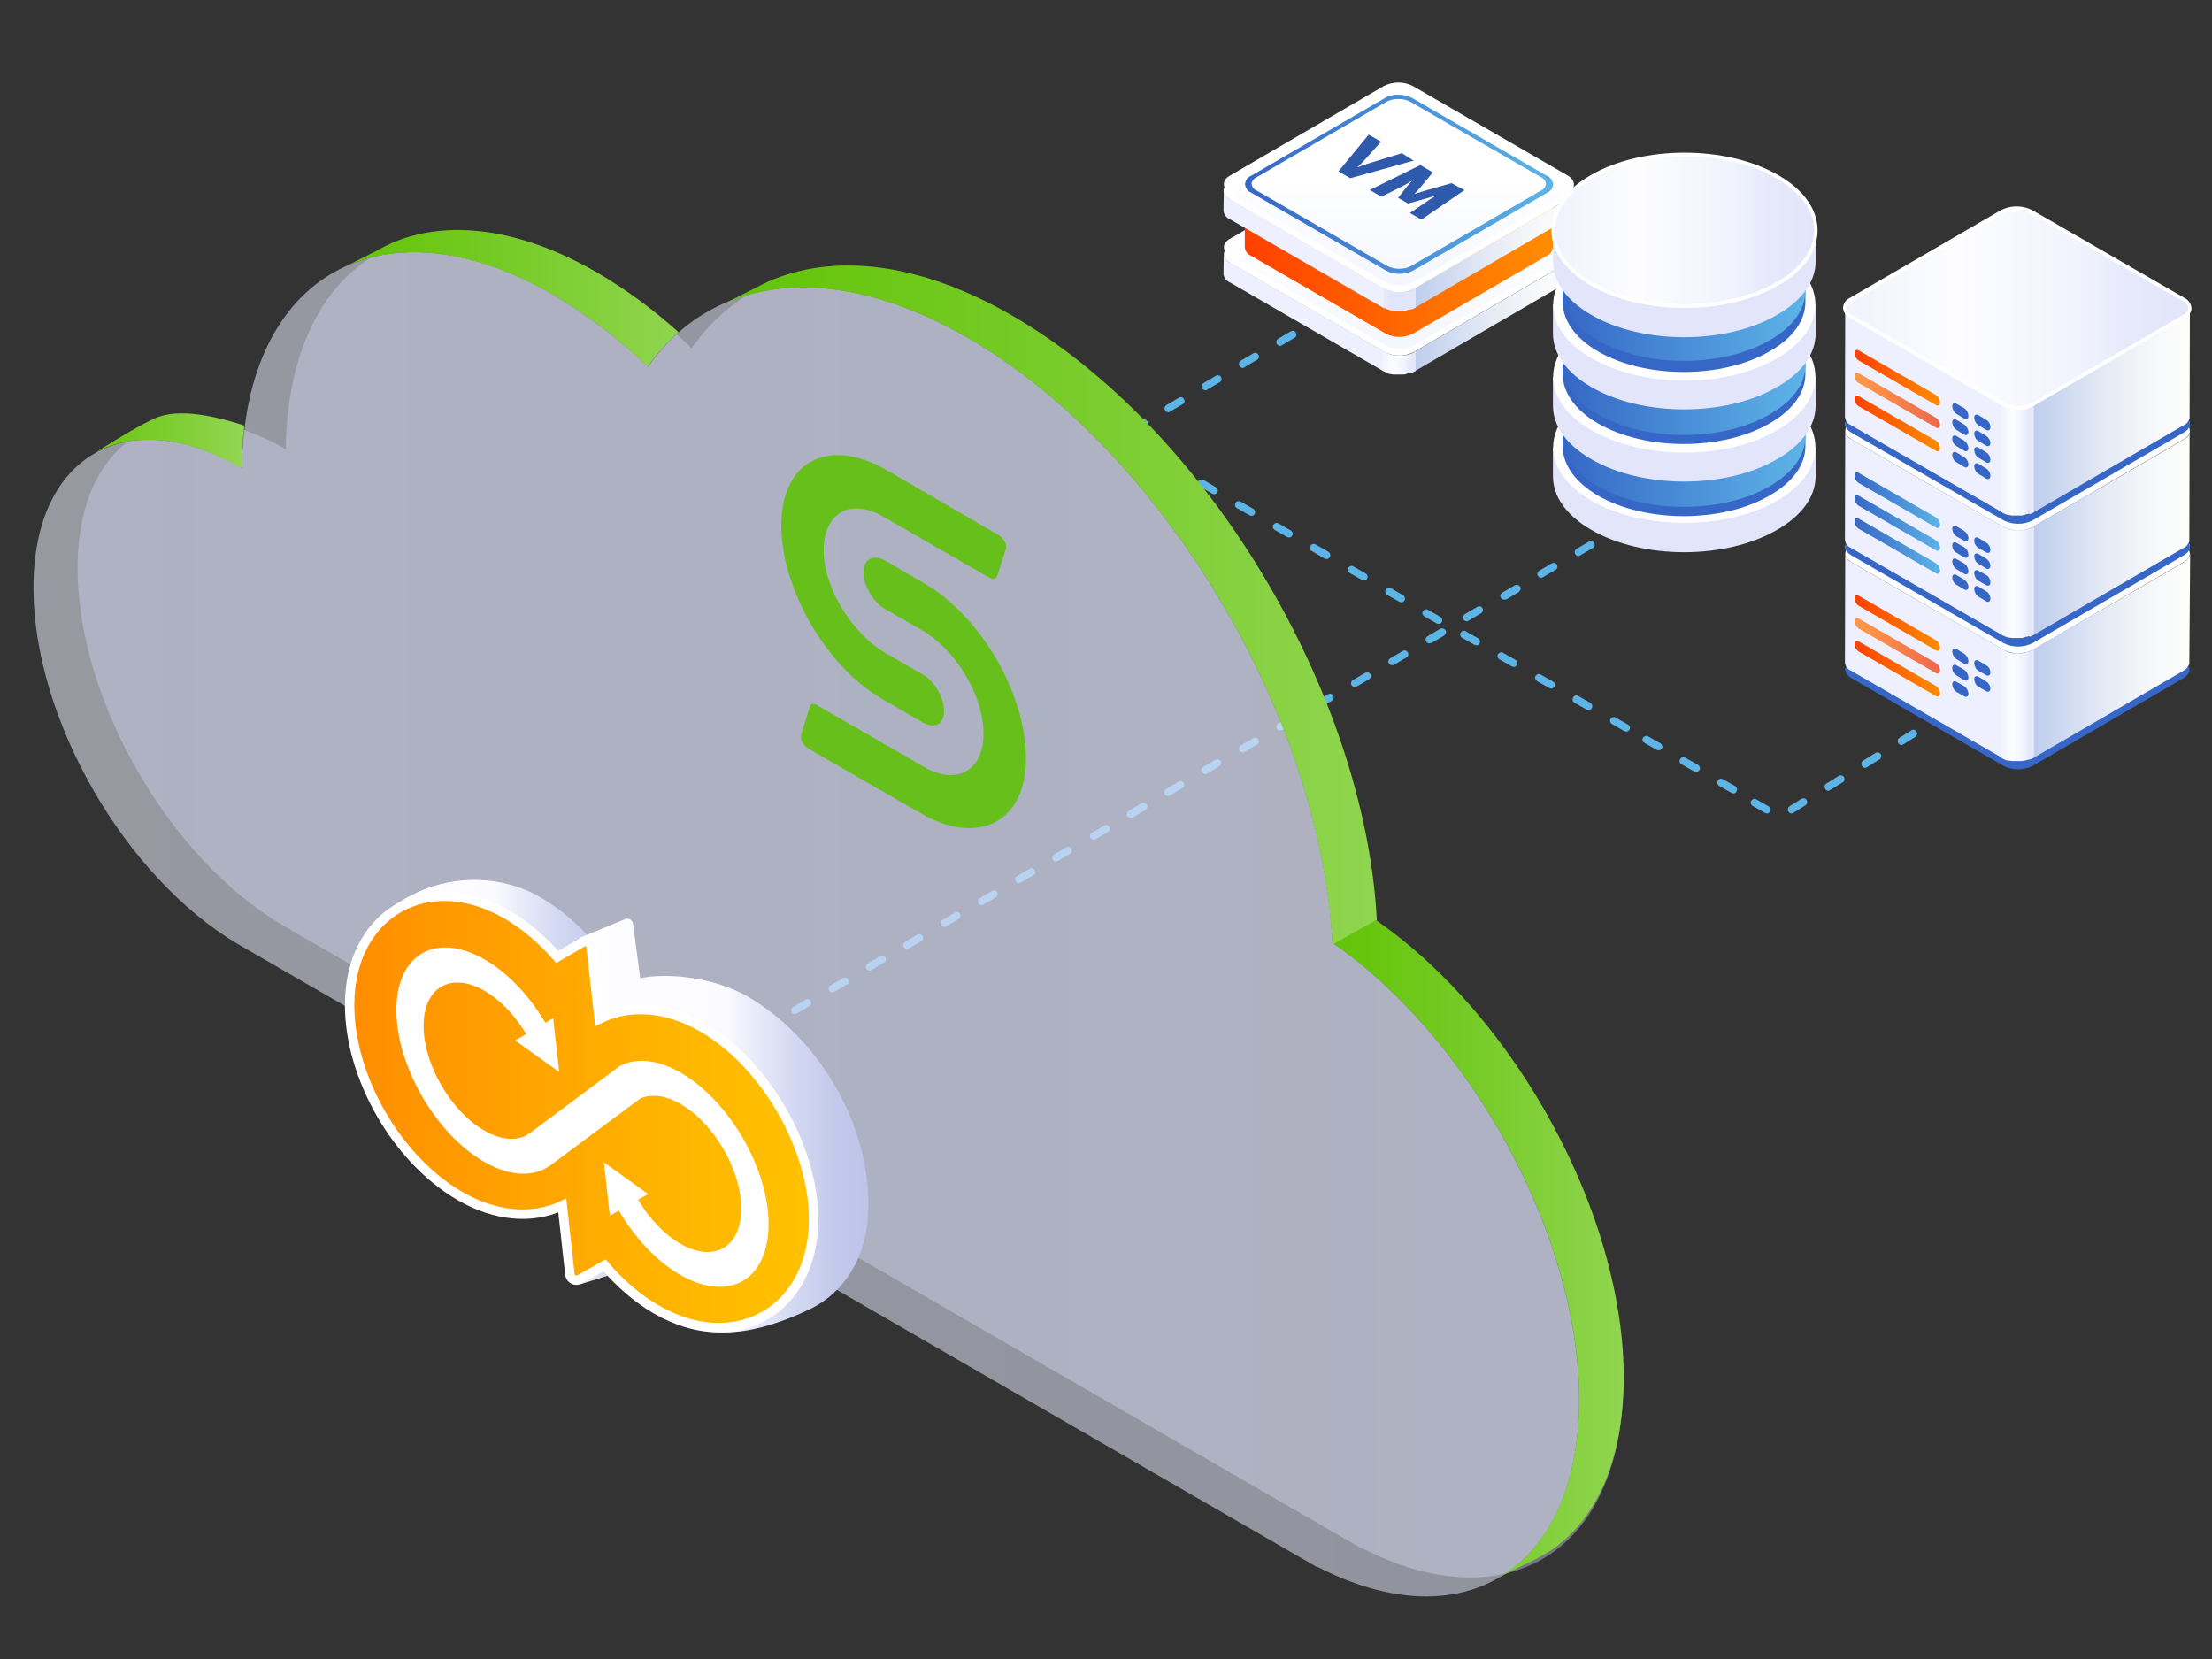 <?xml version="1.0" encoding="UTF-8"?>
<!-- Generator: Adobe Illustrator 27.0.1, SVG Export Plug-In . SVG Version: 6.00 Build 0)  -->
<svg xmlns="http://www.w3.org/2000/svg" xmlns:xlink="http://www.w3.org/1999/xlink" version="1.1" id="Layer_1" x="0px" y="0px" width="1600px" height="1200px" viewBox="0 0 1600 1200" style="enable-background:new 0 0 1600 1200;" xml:space="preserve">
<rect x="0" y="0" width="1600" height="1200" fill="#333333" stroke="none"/>
<style type="text/css">
	.st0{fill:#5DB4E7;}
	.st1{fill:url(#SVGID_1_);}
	.st2{fill:#EEF0FF;}
	.st3{fill:#FFFFFF;}
	.st4{fill:url(#SVGID_00000034805855274510454850000013260785527864239234_);}
	.st5{fill:url(#SVGID_00000145774832750682358430000013431697012539856776_);}
	.st6{fill:url(#SVGID_00000182505951370514143940000012652814819887025833_);}
	.st7{opacity:0.4;}
	.st8{fill:#D5E0F4;}
	.st9{fill:url(#SVGID_00000169530223278566167540000004419159644839974062_);}
	.st10{fill:url(#SVGID_00000165205430766963748620000010034661692764320445_);}
	.st11{fill:url(#SVGID_00000101080494136743027740000013341880857439529365_);}
	.st12{fill:url(#SVGID_00000099643661781960658860000012797250248309646240_);}
	.st13{fill:#2F59AB;}
	.st14{clip-path:url(#SVGID_00000002361316058845724880000013808465871135338941_);}
	.st15{fill:#BBC1E2;}
	.st16{fill:#BDC2E2;}
	.st17{fill:#BFC3E2;}
	.st18{fill:#BFC3E3;}
	.st19{fill:#C3C7E5;}
	.st20{fill:#C5C9E5;}
	.st21{fill:#C7C9E5;}
	.st22{fill:#C8CAE6;}
	.st23{fill:#C9CBE6;}
	.st24{fill:#CCCFE9;}
	.st25{fill:#CDD0E9;}
	.st26{fill:#CED2EA;}
	.st27{fill:#CFD3EB;}
	.st28{fill:#D2D5EB;}
	.st29{fill:#D3D5EB;}
	.st30{fill:#D4D6EC;}
	.st31{fill:#D5D7EC;}
	.st32{fill:#D7D9ED;}
	.st33{fill:#D8DBED;}
	.st34{fill:#D9DAEE;}
	.st35{fill:#DBDDEF;}
	.st36{fill:#DBDFF0;}
	.st37{fill:#DCDFF0;}
	.st38{fill:#DDDFF0;}
	.st39{fill:#DEE1F0;}
	.st40{fill:#DEE1F1;}
	.st41{fill:#DFE1F0;}
	.st42{fill:#E0E2F1;}
	.st43{fill:#E1E3F1;}
	.st44{fill:#E2E4F2;}
	.st45{fill:#E3E5F2;}
	.st46{fill:#E4E6F3;}
	.st47{fill:#E5E7F2;}
	.st48{fill:#E6E8F3;}
	.st49{fill:#E7E9F3;}
	.st50{fill:#E9EAF4;}
	.st51{fill:#EBECF4;}
	.st52{fill:#ECEDF5;}
	.st53{fill:#EDEEF5;}
	.st54{fill:#EEEFF5;}
	.st55{fill:#EFF0F6;}
	.st56{fill:#F0F1F7;}
	.st57{fill:#F2F2F7;}
	.st58{fill:#F3F4F8;}
	.st59{fill:#F3F3F7;}
	.st60{fill:#F4F4F8;}
	.st61{fill:#F6F6F9;}
	.st62{fill:#F7F8FA;}
	.st63{fill:#F9FAFF;}
	.st64{fill:#FFFFF9;}
	.st65{clip-path:url(#SVGID_00000057839165706514580440000008844913993308491673_);}
	.st66{fill:#C0C5E4;}
	.st67{fill:#CACEE8;}
	.st68{fill:#D1D4EB;}
	.st69{fill:#D6D8EC;}
	.st70{fill:#DADCEE;}
	.st71{fill:#DADEEF;}
	.st72{fill:#DDE0F0;}
	.st73{fill:#EAEBF4;}
	.st74{fill:#E3E5FB;}
	.st75{fill:url(#SVGID_00000062892186936449694190000004739066918920011190_);}
	.st76{fill:#3667C6;}
	.st77{fill:url(#SVGID_00000040550852074222966200000003008901470595751594_);}
	.st78{fill:url(#SVGID_00000158022326258369323410000002779120128146390149_);}
	.st79{fill:url(#SVGID_00000011730696236181727380000014909264916554233260_);}
	.st80{fill:url(#SVGID_00000183947539857964272570000010876456677353145237_);}
	.st81{fill:url(#SVGID_00000134236376222599132550000008970228659730230669_);}
	.st82{fill:url(#SVGID_00000087374209637892899560000012633960622493161600_);}
	.st83{fill:url(#SVGID_00000085233244812175771410000000361420725696742577_);}
	.st84{fill:url(#SVGID_00000064336203863201574600000008793385495063420561_);}
	.st85{fill:url(#SVGID_00000033349486759297768000000010122372012488756640_);}
	.st86{fill:url(#SVGID_00000178884989470397625260000007173630378797906856_);}
	.st87{fill:url(#SVGID_00000151537639146904507360000000388860432007151259_);}
	.st88{fill:url(#SVGID_00000023239195225611155860000010635410944674272695_);}
	.st89{fill:url(#SVGID_00000111176312059498897330000013492462476188545923_);}
	.st90{fill:url(#SVGID_00000040575669632263689520000005952282038316720553_);}
	.st91{fill:url(#SVGID_00000093856950097237599770000005666391981047610758_);}
	.st92{fill:url(#SVGID_00000106863696778056823020000013012642389175579069_);}
	.st93{fill:url(#SVGID_00000083770702506788129200000007339920302282737318_);}
	.st94{fill:url(#SVGID_00000117672092775710858270000005533041990434932644_);}
	.st95{fill:url(#SVGID_00000040538492006629407050000009605286525607672999_);}
	.st96{fill:url(#SVGID_00000168088326482219393550000008072130167704558260_);}
	.st97{fill:url(#SVGID_00000113327534896917998030000000142819486184411805_);}
	.st98{fill:url(#SVGID_00000152983894237562022490000006348157549537952952_);}
	.st99{fill:url(#SVGID_00000032611616580968028080000009149975278114008995_);}
	.st100{fill:url(#SVGID_00000150070220077560890970000002222987670665566652_);}
	.st101{fill:url(#SVGID_00000018237529352368943010000002101702566985840001_);}
	.st102{fill:url(#SVGID_00000109716977640179892760000014593191582478189218_);}
	.st103{fill:url(#SVGID_00000010272179642761722350000012337339116626571149_);}
	.st104{fill:url(#SVGID_00000098186507486582511320000010597872404849292208_);}
	.st105{fill:url(#SVGID_00000102507772825340474780000007907080106043967885_);}
	.st106{opacity:0.56;}
	.st107{fill:url(#SVGID_00000054950365703025788290000001705467215254886817_);}
	.st108{fill:url(#SVGID_00000137835475838203029340000008855371967643376277_);}
	.st109{fill:url(#SVGID_00000120516396127193015670000004673387224069835421_);}
	.st110{fill:url(#SVGID_00000062192845841017974020000015651001636199591868_);}
	.st111{fill:url(#SVGID_00000006669080504806071770000001023929440765964721_);}
	.st112{fill:url(#SVGID_00000024711836006430884390000009528322590118557587_);}
	.st113{fill:url(#SVGID_00000048461300362212608100000003397388346929830017_);}
	.st114{fill:url(#SVGID_00000171695828558321724630000011780110774767753117_);}
	
		.st115{fill:url(#SVGID_00000145040089851186022600000011886017367525658045_);stroke:#FFFFFF;stroke-width:6.821;stroke-miterlimit:10;}
	.st116{fill:#67BF1B;}
</style>
<path class="st0" d="M1295.9,588.4c-1.4,0-2.7-1.2-2.7-2.9c0-1,0.4-1.8,1.2-2.3l8.8-5.5c1.4-0.6,3.1-0.2,3.7,1.2  c0.6,1.2,0.2,2.7-0.8,3.5l-8.8,5.5C1296.9,588.2,1296.3,588.4,1295.9,588.4z M1278.1,588.4c-0.4,0-1-0.2-1.4-0.4l-9-5.1  c-1.2-0.8-1.8-2.5-1-3.7s2.5-1.8,3.7-1l9,5.1c1.2,0.8,1.8,2.5,1,3.7C1279.9,587.8,1278.9,588.4,1278.1,588.4L1278.1,588.4z   M1322.5,572c-1.4,0-2.7-1.2-2.7-2.9c0-1,0.4-1.8,1.2-2.3l8.8-5.5c1.2-0.8,2.9-0.6,3.9,0.6c0.8,1.2,0.6,2.9-0.6,3.9  c-0.2,0-0.2,0.2-0.4,0.2l-9,5.5C1323.3,571.8,1322.9,572,1322.5,572L1322.5,572z M1349.1,555.4c-1.4,0-2.7-1.2-2.7-2.9  c0-1,0.4-1.8,1.2-2.3l8.8-5.5c1.2-0.8,2.9-0.6,3.9,0.6c0.8,1.2,0.6,2.9-0.6,3.9c-0.2,0-0.2,0.2-0.4,0.2l-8.8,5.5  C1349.9,555.2,1349.5,555.4,1349.1,555.4L1349.1,555.4z M1375.4,538.9c-1.4,0-2.7-1.2-2.7-2.9c0-1,0.4-1.8,1.2-2.3l8.8-5.5  c1.2-0.8,3.1-0.2,3.7,1s0.4,2.9-0.8,3.7l-8.8,5.5C1376.5,538.6,1375.9,538.9,1375.4,538.9z M1253.8,573.9c-0.4,0-1-0.2-1.4-0.4  l-9-5.1c-1.2-0.8-1.6-2.5-0.8-3.9c0.8-1.2,2.3-1.6,3.5-1l9,5.1c1.2,0.8,1.8,2.5,1,3.7C1255.8,573.5,1254.8,573.9,1253.8,573.9  L1253.8,573.9z M1226.8,558.4c-0.4,0-1-0.2-1.4-0.4l-9-5.1c-1.4-0.6-2-2.3-1.2-3.7s2.3-2,3.7-1.2c0.2,0,0.2,0.2,0.4,0.2l9,5.1  c1.2,0.8,1.8,2.5,1,3.7l0,0C1228.6,557.8,1227.8,558.4,1226.8,558.4L1226.8,558.4z M1199.8,542.8c-0.4,0-1-0.2-1.4-0.4l-9-5.1  c-1.2-0.8-1.8-2.5-1-3.7s2.5-1.8,3.7-1l9,5.1c1.2,0.8,1.8,2.5,1,3.7C1201.6,542.2,1200.6,542.8,1199.8,542.8L1199.8,542.8z   M1176.3,529.2c-0.4,0-1-0.2-1.4-0.4l-9-5.1c-1.2-0.8-1.8-2.5-1-3.7s2.5-1.8,3.7-1l0,0l9,5.1c1.2,0.8,1.8,2.5,1,3.7  C1178.1,528.8,1177.1,529.2,1176.3,529.2L1176.3,529.2z M1149.1,513.7c-0.4,0-1-0.2-1.4-0.4l-9-5.1c-1.2-0.8-1.6-2.5-0.8-3.9  c0.8-1.2,2.3-1.6,3.5-1l9,5.1c1.2,0.8,1.8,2.5,1,3.7C1151.1,513.2,1150.1,513.7,1149.1,513.7L1149.1,513.7z M1122.1,498.1  c-0.4,0-1-0.2-1.4-0.4l-9-5.1c-1.2-0.8-1.8-2.5-1-3.7s2.5-1.8,3.7-1l9,5.1c1.2,0.8,1.8,2.5,1,3.7l0,0  C1123.9,497.5,1122.9,498.1,1122.1,498.1L1122.1,498.1z M1094.9,482.4c-0.4,0-1-0.2-1.4-0.4l-9-5.1c-1.2-0.8-1.8-2.5-1-3.7  s2.5-1.8,3.7-1l9,5.1c1.2,0.8,1.8,2.5,1,3.7C1096.7,481.9,1095.9,482.4,1094.9,482.4L1094.9,482.4z M1067.9,466.8  c-0.4,0-1-0.2-1.4-0.4l-9-5.1c-1.2-0.8-1.8-2.5-1-3.7s2.5-1.8,3.7-1l9,5.1c1.2,0.8,1.8,2.5,1,3.7l0,0  C1069.7,466.4,1068.9,466.8,1067.9,466.8L1067.9,466.8z M1040.6,451.3c-0.4,0-1-0.2-1.4-0.4l-9-5.1c-1.2-0.8-1.8-2.5-1-3.7  s2.5-1.8,3.7-1l9,5.1c1.2,0.8,1.8,2.5,1,3.7l0,0C1042.7,450.6,1041.7,451.3,1040.6,451.3L1040.6,451.3z M1013.6,435.7  c-0.4,0-1-0.2-1.4-0.4l-9-5.1c-1.2-0.8-1.6-2.5-0.8-3.9c0.8-1.2,2.3-1.6,3.5-1l9,5.3c1.2,0.8,1.8,2.5,1,3.7l0,0  C1015.5,435.1,1014.7,435.7,1013.6,435.7L1013.6,435.7z M986.6,419.9c-0.4,0-1-0.2-1.4-0.4l-9-5.1c-1.2-0.8-1.8-2.5-1-3.7  s2.5-1.8,3.7-1l9,5.1c1.2,0.8,1.8,2.5,1,3.7C988.5,419.5,987.4,419.9,986.6,419.9L986.6,419.9z M959.4,404.4c-0.4,0-1-0.2-1.4-0.4  l-9-5.3c-1.4-0.6-2-2.3-1.2-3.7c0.6-1.4,2.3-2,3.7-1.2c0.2,0,0.2,0.2,0.4,0.2l9,5.1c1.2,0.8,1.8,2.5,1,3.7  C961.3,404,960.4,404.4,959.4,404.4L959.4,404.4z M932.4,388.8c-0.4,0-1-0.2-1.4-0.4l-9-5.1c-1.2-0.8-1.8-2.5-1-3.7s2.5-1.8,3.7-1  l9,5.1c1.2,0.8,1.8,2.5,1,3.7C934.2,388.4,933.2,388.8,932.4,388.8L932.4,388.8z M905.2,373.1c-0.4,0-1-0.2-1.4-0.4l-9-5.1  c-1.4-0.6-1.8-2.3-1.2-3.7c0.6-1.4,2.3-1.8,3.7-1.2l0.2,0.2l9,5.1c1.2,0.8,1.8,2.5,1,3.7l0,0C907.2,372.7,906.2,373.1,905.2,373.1z   M878.2,357.5c-0.4,0-1-0.2-1.4-0.4l-9-5.3c-1.2-0.8-1.8-2.5-1-3.7l0,0c0.8-1.2,2.5-1.8,3.7-1l9,5.3c1.2,0.8,1.8,2.5,1,3.7l0,0  C880,356.9,879.2,357.5,878.2,357.5L878.2,357.5z M851,342c-0.4,0-1-0.2-1.4-0.4l-9-5.1c-1.2-0.8-1.8-2.5-1-3.7s2.5-1.8,3.7-1l9,5.1  c1.2,0.8,1.8,2.5,1,3.7l0,0C853,341.4,852,342,851,342L851,342z M824,326.4c-0.4,0-1-0.2-1.4-0.4l-9-5.1c-1.2-0.8-1.8-2.5-1-3.7  s2.5-1.8,3.7-1l9,5.1c1.2,0.8,1.8,2.5,1,3.7C825.8,325.8,825,326.4,824,326.4L824,326.4z"></path>
<g>
	
		<linearGradient id="SVGID_1_" gradientUnits="userSpaceOnUse" x1="1022.8" y1="-707.6" x2="1138.3" y2="-707.6" gradientTransform="matrix(1 0 0 1 0 934)">
		<stop offset="0" style="stop-color:#BDCDEC"></stop>
		<stop offset="0.12" style="stop-color:#C8D5EF"></stop>
		<stop offset="0.47" style="stop-color:#E5EBF5"></stop>
		<stop offset="0.78" style="stop-color:#F7F8FA"></stop>
		<stop offset="1" style="stop-color:#FDFDFB"></stop>
	</linearGradient>
	<path class="st1" d="M1138.3,184.4c0,0.2,0,0.4,0,0.4c0,0.2,0,0.2,0,0.4s0,0.4-0.2,0.4c0,0.2,0,0.2-0.2,0.4c0,0.2-0.2,0.4-0.2,0.4   c-0.2,0.2-0.2,0.4-0.4,0.6l0,0c-0.2,0.2-0.2,0.4-0.4,0.6l-0.2,0.2c-0.2,0.2-0.4,0.4-0.6,0.6c-0.2,0.2-0.2,0.2-0.4,0.4l-0.4,0.4   l-0.6,0.2l-0.6,0.4L1023,254.5l-0.2,14.3l111.1-64.7l0.2-0.2l0.4-0.2l0.6-0.4l0.4-0.4l0.4-0.4l0,0c0.2-0.2,0.4-0.4,0.6-0.6v-0.2   h0.2l0.2-0.4l0,0c0.2-0.2,0.2-0.4,0.4-0.4l0,0c0-0.2,0.2-0.4,0.2-0.4v-0.2c0,0,0,0,0-0.2s0-0.2,0.2-0.4c0,0,0-0.2,0-0.4l0,0v-0.4   c0,0,0-0.2,0-0.4v-0.2l0.2-14.3C1137.9,184.1,1138.1,184.1,1138.3,184.4z"></path>
	<path class="st2" d="M889.7,189.9c-2.5-1-4.1-3.5-4.5-6.1l-0.2,14.3c0.2,2.7,2,5.1,4.5,6.1l111.9,64.7l0.2-14.3L889.7,189.9z"></path>
	<path class="st3" d="M1133.8,177.6c5.9,3.5,5.9,9,0,12.3l-111.1,64.7c-6.8,3.5-14.5,3.5-21.3,0l-111.7-64.5c-5.9-3.5-5.9-9,0-12.3   l111.1-64.7c6.8-3.5,14.5-3.5,21.3,0L1133.8,177.6z"></path>
	
		<linearGradient id="SVGID_00000155835059194351404610000016792966764752700037_" gradientUnits="userSpaceOnUse" x1="-10478.781" y1="9418.03" x2="-10478.781" y2="9479.003" gradientTransform="matrix(-2.4 0 0 -2.4 -24137.227 22922.615)">
		<stop offset="0" style="stop-color:#F0F3FD"></stop>
		<stop offset="0.56" style="stop-color:#F6F8FE"></stop>
		<stop offset="1" style="stop-color:#FFFFFF"></stop>
	</linearGradient>
	<path style="fill:url(#SVGID_00000155835059194351404610000016792966764752700037_);" d="M889.7,185c-5.9-3.5-5.9-9,0-12.3   l111.1-64.7c6.8-3.5,14.5-3.5,21.3,0l111.9,64.7c5.9,3.5,5.9,9,0,12.3l-111.1,64.7c-6.8,3.5-14.5,3.5-21.3,0L889.7,185z"></path>
	
		<linearGradient id="SVGID_00000050634853418711236550000017031052733359796640_" gradientUnits="userSpaceOnUse" x1="900.4" y1="-755.138" x2="1123.2" y2="-755.138" gradientTransform="matrix(1 0 0 1 0 934)">
		<stop offset="0" style="stop-color:#FF4000"></stop>
		<stop offset="1" style="stop-color:#FF8D00"></stop>
	</linearGradient>
	<path style="fill:url(#SVGID_00000050634853418711236550000017031052733359796640_);" d="M1011.5,114c-3.7,0-108.4,26.2-111.1,27.6   v37.2c0.2,2.7,1.8,5.1,4.3,6.1l97.8,56.5c6.1,3.1,13.3,3.1,19.4,0l97.2-56.5c2.5-1,3.9-3.5,4.1-5.9v-37.2   C1120.7,140.2,1015.1,114,1011.5,114z"></path>
	
		<linearGradient id="SVGID_00000127004418530649425280000017324539046271789742_" gradientUnits="userSpaceOnUse" x1="999.904" y1="-671.85" x2="1023.965" y2="-671.85" gradientTransform="matrix(1 0 0 1 0 934)">
		<stop offset="0" style="stop-color:#F0F3FD"></stop>
		<stop offset="0.33" style="stop-color:#FDFDFF"></stop>
		<stop offset="0.69" style="stop-color:#F0F3FD"></stop>
		<stop offset="0.7" style="stop-color:#EFF2FD"></stop>
		<stop offset="0.83" style="stop-color:#E6E8FB"></stop>
		<stop offset="1" style="stop-color:#E3E5FB"></stop>
	</linearGradient>
	<path style="fill:url(#SVGID_00000127004418530649425280000017324539046271789742_);" d="M1021.3,269.7c0.4-0.2,2.3-1.2,2.7-1.4   V254c-0.4,0.2-2,1.2-2.5,1.4c-0.2,0-0.2,0.2-0.4,0.2c-0.4,0.2-0.8,0.4-1.2,0.4l-0.4,0.2c-0.2,0-0.4,0.2-0.8,0.2l-0.6,0.2   c-0.2,0-0.6,0-0.8,0.2h-0.6l-1.6,0.2h-0.6h-1h-2.3h-0.8c-0.2,0-0.4,0-0.8,0h-0.8h-0.6l-0.8-0.2l-0.6-0.2l-1-0.2l-0.4-0.2   c-0.6-0.2-1-0.4-1.6-0.6c-0.2,0-0.4-0.2-0.8-0.4l-0.4-0.2c-0.4-0.2-2.5-1.4-2.9-1.6v14.5c0.4,0.2,2.3,1.2,2.7,1.4l0.4,0.2   c0.2,0,0.4,0.2,0.6,0.4l0,0c0.6,0.2,1,0.4,1.6,0.6c0,0,0,0,0.2,0h0.4l0.8,0.2h0.2c0.2,0,0.2,0,0.4,0l0.8,0.2h0.4h0.4   c0.2,0,0.4,0,0.8,0h0.4h0.4c0.2,0,0.4,0,0.8,0h2.3h1h0.4h0.2c0.6,0,1-0.2,1.6-0.2l0,0c0.2,0,0.4,0,0.4-0.2c0.2,0,0.6-0.2,0.8-0.2   l0.6-0.2l0.8-0.2h0.2h0.2c0.4-0.2,0.8-0.2,1.2-0.4L1021.3,269.7z"></path>
	<g class="st7">
		<path class="st8" d="M889.9,140.8c-5.9-3.5-5.9-9,0-12.3L1001,64c6.8-3.5,14.5-3.5,21.3,0l111.9,64.5c5.9,3.5,5.9,9,0,12.3    l-111.1,64.5c-6.8,3.5-14.5,3.5-21.3,0L889.9,140.8z"></path>
	</g>
	
		<linearGradient id="SVGID_00000086684844308180666090000005250095293920095877_" gradientUnits="userSpaceOnUse" x1="1022.6" y1="-753.3" x2="1138.3" y2="-753.3" gradientTransform="matrix(1 0 0 1 0 934)">
		<stop offset="0" style="stop-color:#BDCDEC"></stop>
		<stop offset="0.12" style="stop-color:#C8D5EF"></stop>
		<stop offset="0.47" style="stop-color:#E5EBF5"></stop>
		<stop offset="0.78" style="stop-color:#F7F8FA"></stop>
		<stop offset="1" style="stop-color:#FDFDFB"></stop>
	</linearGradient>
	<path style="fill:url(#SVGID_00000086684844308180666090000005250095293920095877_);" d="M1138.3,138.5c0,0.2,0,0.4,0,0.4   c0,0.2,0,0.2,0,0.4s0,0.4-0.2,0.4c0,0,0,0.2-0.2,0.4s-0.2,0.4-0.2,0.4l-0.4,0.6l0,0c-0.2,0.2-0.2,0.4-0.4,0.6l-0.2,0.2   c-0.2,0.2-0.4,0.4-0.6,0.6l-0.4,0.4l-0.4,0.4l-0.6,0.4l-0.6,0.4l-111.3,64.7l-0.2,14.3l111.1-64.7h0.2l0.4-0.2   c0.2-0.2,0.4-0.2,0.6-0.4l0.4-0.4l0.4-0.4l0,0c0.2-0.2,0.4-0.4,0.6-0.6v-0.2l0.2-0.4c0-0.2,0.2-0.2,0.2-0.2v-0.2   c0.2-0.2,0.2-0.4,0.4-0.4v-0.2c0-0.2,0.2-0.4,0.2-0.4v-0.2l0,0c0,0,0-0.4,0.2-0.4v-0.2l0,0v-0.4c0-0.2,0-0.2,0-0.4v-0.2l0.2-14.3   C1137.9,138.3,1138.1,138.5,1138.3,138.5z"></path>
	<path class="st2" d="M889.7,144.2c-2.5-1-4.1-3.5-4.5-6.1l-0.2,14.3c0.2,2.7,2,5.1,4.5,6.1l111.9,64.7l0.2-14.3L889.7,144.2z"></path>
	<path class="st3" d="M1133.8,132c5.9,3.5,5.9,9,0,12.3L1022.7,209c-6.8,3.5-14.5,3.5-21.3,0l-111.9-64.7c-5.9-3.5-5.9-9,0-12.3   l111.1-64.7c6.8-3.5,14.5-3.5,21.3,0L1133.8,132z"></path>
	
		<linearGradient id="SVGID_00000076592388399217112300000017210518369579393940_" gradientUnits="userSpaceOnUse" x1="-10478.781" y1="9437.038" x2="-10478.781" y2="9498.011" gradientTransform="matrix(-2.4 0 0 -2.4 -24137.227 22922.615)">
		<stop offset="0" style="stop-color:#F0F3FD"></stop>
		<stop offset="0.56" style="stop-color:#F6F8FE"></stop>
		<stop offset="1" style="stop-color:#FFFFFF"></stop>
	</linearGradient>
	<path style="fill:url(#SVGID_00000076592388399217112300000017210518369579393940_);" d="M889.7,139.3c-5.9-3.5-5.9-9,0-12.3   l111.1-64.7c6.8-3.5,14.5-3.5,21.3,0L1134,127c5.9,3.5,5.9,9,0,12.3l-111.1,64.5c-6.8,3.5-14.5,3.5-21.3,0L889.7,139.3z"></path>
	
		<linearGradient id="SVGID_00000075855673084915212500000003037062220168257152_" gradientUnits="userSpaceOnUse" x1="900.6" y1="-800.714" x2="1123.4" y2="-800.714" gradientTransform="matrix(1 0 0 1 0 934)">
		<stop offset="0" style="stop-color:#3667C6"></stop>
		<stop offset="1" style="stop-color:#5DB4E7"></stop>
	</linearGradient>
	<path style="fill:url(#SVGID_00000075855673084915212500000003037062220168257152_);" d="M1012.3,198.1c-3.3,0-6.8-0.8-9.6-2.3   l-97.8-56.5c-2.5-1-4.1-3.5-4.3-6.1c0.2-2.7,1.8-4.9,4.1-5.9l97.2-56.5c2.9-1.6,6.3-2.5,9.6-2.3c3.5,0,6.8,0.8,9.8,2.3l97.8,56.5   c2.5,1,4.1,3.5,4.3,6.1c-0.2,2.7-1.8,4.9-4.1,5.9l-97.2,56.5C1019,197.2,1015.6,198.1,1012.3,198.1z M1011.5,71.6   c-3.1,0-5.9,0.6-8.6,2l-94.3,54.8c-1.8,0.8-3.1,2.5-3.3,4.5c0.2,2,1.4,3.9,3.3,4.7l94.9,54.8c2.7,1.4,5.7,2,8.6,2   c3.1,0,5.9-0.6,8.6-2l94.3-54.8c1.8-0.8,3.1-2.7,3.3-4.5c-0.2-2-1.4-3.9-3.3-4.7l-94.9-54.8C1017.4,72.2,1014.5,71.6,1011.5,71.6z"></path>
	
		<linearGradient id="SVGID_00000088123662100762932440000008878759020845284511_" gradientUnits="userSpaceOnUse" x1="-4248.129" y1="4196.32" x2="-4240.62" y2="4196.32" gradientTransform="matrix(3.2 0 0 3.2 14576.674 -13212.073)">
		<stop offset="0" style="stop-color:#F0F3FD"></stop>
		<stop offset="0.33" style="stop-color:#FDFDFF"></stop>
		<stop offset="0.69" style="stop-color:#F0F3FD"></stop>
		<stop offset="0.7" style="stop-color:#EFF2FD"></stop>
		<stop offset="0.83" style="stop-color:#E6E8FB"></stop>
		<stop offset="1" style="stop-color:#E3E5FB"></stop>
	</linearGradient>
	<path style="fill:url(#SVGID_00000088123662100762932440000008878759020845284511_);" d="M1021.3,223.8c0.4-0.2,2.3-1.2,2.7-1.4   v-14.3c-0.4,0.2-2,1.2-2.5,1.4l-0.4,0.2c-0.4,0.2-0.8,0.4-1.2,0.4l-0.4,0.2c-0.2,0-0.4,0.2-0.8,0.2l-0.6,0.2l-0.8,0.2h-0.6   c-0.6,0-1,0.2-1.6,0.2h-0.6c-0.2,0-0.6,0-1,0h-2.3h-0.8h-0.4h-0.8h-0.6l-0.8-0.2c-0.2,0-0.4,0-0.6-0.2l-1-0.2l-0.4-0.2   c-0.6-0.2-1-0.4-1.6-0.6l-0.8-0.4l-0.4-0.2c-0.4-0.2-2.5-1.4-2.9-1.6V222c0.4,0.2,2.3,1.2,2.7,1.4l0.4,0.2l0.6,0.2l0,0   c0.6,0.2,1,0.4,1.6,0.6h0.2h0.4l0.8,0.2h0.2h0.4l0.8,0.2h0.4h0.4c0.2,0,0.4,0,0.8,0h0.4h1h0.4h1.6h0.2h1h0.4h0.2   c0.6,0,1-0.2,1.6-0.2l0,0h0.4l0.8-0.2l0.6-0.2l0.8-0.2h0.2h0.2c0.4-0.2,0.8-0.2,1.2-0.4C1020.9,223.8,1021.1,224,1021.3,223.8z"></path>
	<path class="st13" d="M1059.3,137.5l-31.1,21.3l-8.4-4.7l14.1-9.6c1.8-1.2,3.7-2.3,5.7-3.3c0,0-4.9,1.4-7.8,2.3l-13.3,3.7l-7.2-4.1   l6.1-7.8c1.4-1.6,3.7-4.3,3.9-4.5s-3.1,1.8-5.7,3.3l-16.4,8.2l-8.4-4.9l36.6-18l9,5.3L1027,136c-1.4,1.6-3.7,4.1-3.9,4.3   s4.5-1.4,7.4-2.3l19.4-5.5L1059.3,137.5z"></path>
	<path class="st13" d="M1022.5,116.2l-45.8,12.7l-8.6-4.9L990,97.4l9,5.1l-13.3,14.7c-1.2,1.4-2.7,2.7-4.1,3.9c0,0,4.1-1.4,7-2.5   l25.4-7.8L1022.5,116.2z"></path>
</g>
<path class="st0" d="M818.2,314.2c-1.4,0-2.7-1.2-2.9-2.7c0-1,0.4-1.8,1.4-2.5l9-5.3c1.2-0.8,2.9-0.6,3.9,0.6s0.6,2.9-0.6,3.9  c-0.2,0-0.2,0.2-0.4,0.2l-9,5.3C819.3,314,818.8,314.2,818.2,314.2z M845.2,298.2c-1.4,0-2.7-1.2-2.9-2.7c0-1,0.4-1.8,1.4-2.5l9-5.3  c1.2-0.8,3.1-0.4,3.7,1c0.8,1.2,0.4,3.1-1,3.7l-9,5.3C846.1,298,845.6,298.2,845.2,298.2L845.2,298.2z M872,282.3  c-1.4,0-2.7-1.2-2.9-2.7c0-1,0.4-1.8,1.4-2.5l9-5.3c1.2-0.8,3.1-0.4,3.7,1c0.8,1.2,0.4,3.1-1,3.7l-9,5.3  C873.1,282.1,872.5,282.3,872,282.3z M898.8,266.1c-1.4,0-2.7-1.2-2.7-2.7c0-1,0.4-1.8,1.4-2.5l9-5.3c1.2-0.8,3.1-0.4,3.7,1  c0.8,1.2,0.4,3.1-1,3.7l-9,5.3C899.9,266.1,899.5,266.1,898.8,266.1L898.8,266.1z M925.9,250.2c-1.4,0-2.7-1.2-2.7-2.7  c0-1,0.4-1.8,1.4-2.5l9-5.3c1.2-0.8,3.1-0.4,3.7,1c0.8,1.2,0.4,3.1-1,3.7l-9,5.3C926.7,250.2,926.3,250.2,925.9,250.2L925.9,250.2z"></path>
<path class="st0" d="M466.9,796.9c-1.4,0-2.7-1.2-2.7-2.9c0-1,0.6-1.8,1.4-2.3l9-5.3c1.2-0.8,2.9-0.4,3.7,1c0.8,1.2,0.4,2.9-1,3.7  l-9,5.3C467.9,796.7,467.5,796.9,466.9,796.9z M493.9,780.9c-1.4,0-2.7-1.2-2.7-2.7c0-1,0.4-1.8,1.4-2.5l9-5.3  c1.2-0.8,3.1-0.4,3.7,1c0.8,1.2,0.4,3.1-1,3.7l-9,5.3C495,780.9,494.5,781.1,493.9,780.9L493.9,780.9z M520.9,765.2  c-1.4,0-2.7-1.2-2.7-2.7c0-1,0.6-1.8,1.4-2.3l9-5.3c1.2-0.8,3.1-0.4,3.7,1c0.8,1.2,0.4,3.1-1,3.7l-9,5.3  C522,765.2,521.6,765.2,520.9,765.2L520.9,765.2z M547.9,749.4c-1.4,0-2.7-1.2-2.7-2.7c0-1,0.6-1.8,1.4-2.5l9-5.3  c1.2-0.8,3.1-0.4,3.7,1c0.8,1.2,0.4,3.1-1,3.7l-9,5.3C549,749.2,548.4,749.4,547.9,749.4z M575,733.6c-1.4,0-2.7-1.2-2.7-2.9  c0-1,0.6-1.8,1.4-2.3l9-5.3c1.2-0.8,2.9-0.4,3.7,1c0.8,1.2,0.4,2.9-1,3.7l0,0l-9,5.3C576,733.4,575.4,733.6,575,733.6z M602,717.9  c-1,0-1.8-0.4-2.3-1.4c-0.8-1.2-0.4-2.9,1-3.7l0,0l9-5.3c1.2-0.8,3.1-0.4,3.7,1c0.8,1.2,0.4,3.1-1,3.7l-9,5.3  C603,717.7,602.4,717.9,602,717.9L602,717.9z M629,702.1c-1.4,0-2.7-1.2-2.7-2.9c0-1,0.6-1.8,1.4-2.3l9-5.3c1.2-0.8,3.1-0.4,3.7,1  c0.8,1.2,0.4,3.1-1,3.7l0,0l-9,5.3C630,701.9,629.4,702.1,629,702.1L629,702.1z M656,686.4c-1.4,0-2.7-1.2-2.7-2.7  c0-1,0.6-1.8,1.4-2.5l9-5.3c1.4-0.6,3.1,0,3.7,1.2c0.6,1.2,0.2,2.7-0.8,3.5l-9,5.3C657,686.2,656.4,686.2,656,686.4L656,686.4z   M683,670.4c-1.4,0-2.7-1.2-2.7-2.7c0-1,0.6-1.8,1.4-2.3l9-5.3c1.2-0.8,3.1-0.4,3.7,1c0.8,1.2,0.4,3.1-1,3.7l-9,5.3  C684,670.4,683.4,670.4,683,670.4L683,670.4z M710,654.7c-1,0-1.8-0.4-2.3-1.4c-0.8-1.2-0.4-2.9,1-3.7l0,0l9-5.3  c1.4-0.6,3.1-0.2,3.7,1.2c0.6,1.2,0.2,2.7-1,3.5l-9,5.3C710.8,654.7,710.4,654.7,710,654.7L710,654.7z M737,638.9  c-1.4,0-2.7-1.2-2.7-2.9c0-1,0.6-1.8,1.4-2.3l9-5.3c1.2-0.8,3.1-0.4,3.7,1c0.8,1.2,0.4,3.1-1,3.7l-9,5.3  C737.8,638.7,737.4,638.9,737,638.9L737,638.9z M763.8,623.2c-1.4,0-2.7-1.2-2.7-2.7c0-1,0.6-1.8,1.4-2.5l9-5.3  c1.4-0.6,3.1,0,3.7,1.2c0.6,1.2,0.2,2.7-0.8,3.5l-9,5.3C764.8,622.9,764.4,623.2,763.8,623.2z M791,607.4c-1.4,0-2.7-1.2-2.7-2.7  c0-1,0.6-1.8,1.4-2.3l9-5.3c1.2-0.8,3.1-0.4,3.7,1c0.8,1.2,0.4,3.1-1,3.7l-9,5.3C791.8,607.2,791.4,607.4,791,607.4L791,607.4z   M817.8,591.6c-1.4,0-2.7-1.2-2.7-2.7c0-1,0.4-1.8,1.4-2.5l9-5.3c1.2-0.8,2.9-0.4,3.9,0.8s0.4,2.9-0.8,3.9l-0.2,0.2l-9,5.3  C818.8,591.4,818.4,591.6,817.8,591.6L817.8,591.6z M844.8,575.9c-1.4,0-2.7-1.2-2.7-2.9c0-1,0.6-1.8,1.4-2.3l9-5.3  c1.2-0.8,3.1-0.4,3.7,1c0.8,1.2,0.4,3.1-1,3.7l-9,5.3C845.9,575.7,845.4,575.9,844.8,575.9L844.8,575.9z M871.8,559.9  c-1,0-1.8-0.6-2.5-1.4c-0.8-1.2-0.4-2.9,1-3.7l0,0l9-5.3c1.4-0.6,3.1-0.2,3.7,1.2c0.6,1.2,0.2,2.7-1,3.5l-8.8,5.5  C872.9,559.9,872.5,559.9,871.8,559.9L871.8,559.9z M898.8,544.2c-1.4,0-2.7-1.2-2.7-2.7c0-1,0.6-1.8,1.4-2.3l9-5.3  c1.2-0.8,3.1-0.4,3.7,1c0.8,1.2,0.4,3.1-1,3.7l-9,5.3C899.9,544.2,899.5,544.2,898.8,544.2L898.8,544.2z M925.9,528.4  c-1.4,0-2.7-1.2-2.7-2.7c0-1,0.6-1.8,1.4-2.5l9-5.3c1.2-0.8,2.9-0.4,3.9,0.8s0.4,2.9-0.8,3.9l-0.2,0.2l-9,5.3  C926.9,528.2,926.3,528.4,925.9,528.4L925.9,528.4z M952.9,512.7c-1.4,0-2.7-1.2-2.7-2.9c0-1,0.6-1.8,1.4-2.3l9-5.3  c1.2-0.8,2.9-0.4,3.7,1c0.8,1.2,0.4,2.9-1,3.7l-9,5.3C953.9,512.5,953.3,512.7,952.9,512.7z M979.9,496.9c-1.4,0-2.7-1.2-2.7-2.7  c0-1,0.6-1.8,1.4-2.3l9-5.3c1.4-0.6,3.1-0.2,3.7,1.2c0.6,1.2,0.2,2.7-1,3.5l-9,5.3C980.9,496.7,980.3,496.9,979.9,496.9L979.9,496.9  z M1006.9,481.2c-1.4,0-2.7-1.2-2.7-2.7c0-1,0.6-1.8,1.4-2.3l9-5.3c1.2-0.8,3.1-0.4,3.7,1c0.8,1.2,0.4,2.9-1,3.7l0,0l-9,5.3  C1007.9,481,1007.3,481.2,1006.9,481.2L1006.9,481.2z M1033.9,465.4c-1.4,0-2.7-1.2-2.7-2.9c0-1,0.6-1.8,1.4-2.3l9-5.3  c1.2-0.8,2.9-0.4,3.9,0.8c1,1.2,0.4,2.9-0.8,3.9l-0.2,0.2l-9,5.3C1034.7,465.2,1034.3,465.2,1033.9,465.4L1033.9,465.4z   M1060.9,449.4c-1.4,0-2.7-1.2-2.7-2.7c0-1,0.6-1.8,1.4-2.5l9-5.3c1.2-0.8,2.9-0.4,3.7,1c0.8,1.2,0.4,2.9-1,3.7l0,0l-9,5.3  C1061.7,449.4,1061.3,449.4,1060.9,449.4L1060.9,449.4z M1087.9,433.7c-1.4,0-2.7-1.2-2.7-2.7c0-1,0.6-1.8,1.4-2.3l9-5.3  c1.2-0.8,2.9-0.4,3.9,0.8c0.8,1.2,0.4,2.9-0.8,3.9l-0.2,0.2l-9,5.3C1088.7,433.7,1088.3,433.7,1087.9,433.7L1087.9,433.7z   M1114.9,417.9c-1,0-1.8-0.4-2.5-1.4c-0.8-1.2-0.4-2.9,1-3.7l9-5.3c1.2-0.8,3.1-0.4,3.7,1c0.8,1.2,0.4,3.1-1,3.7l-9,5.3  C1115.7,417.7,1115.3,417.9,1114.9,417.9L1114.9,417.9z M1141.7,402.2c-1.4,0-2.7-1.2-2.7-2.9c0-1,0.6-1.8,1.4-2.3l9-5.3  c1.2-0.8,3.1-0.4,3.7,1c0.8,1.2,0.4,3.1-1,3.7l0,0l-9,5.3C1142.7,402,1142.3,402.2,1141.7,402.2z M1168.9,386.4  c-1.4,0-2.7-1.2-2.7-2.7c0-1,0.4-1.8,1.4-2.5l9-5.3c1.2-0.8,2.9-0.4,3.7,1c0.8,1.2,0.4,2.9-1,3.7l-9,5.3  C1169.7,386.2,1169.3,386.4,1168.9,386.4L1168.9,386.4z"></path>
<g>
	<g>
		<g>
			<g>
				<defs>
					<path id="SVGID_00000067940446105534137060000011086802724149034112_" d="M1291.2,242.8c0-1,0-2-0.2-2.9       C1291.2,240.9,1291.2,242,1291.2,242.8z"></path>
				</defs>
				<clipPath id="SVGID_00000147928328694097620630000014252175444486510760_">
					<use xlink:href="#SVGID_00000067940446105534137060000011086802724149034112_" style="overflow:visible;"></use>
				</clipPath>
				<g style="clip-path:url(#SVGID_00000147928328694097620630000014252175444486510760_);">
					<polygon class="st15" points="1291,242.8 1291.2,242.6 1291.2,242.8      "></polygon>
					<polygon class="st16" points="1291,242.8 1291.2,242.6 1291.2,242.6      "></polygon>
					<polygon class="st17" points="1291,242.8 1291.2,242.6 1291.2,242.6      "></polygon>
					<polygon class="st18" points="1291,242.6 1291.2,242.6 1291.2,242.6 1291,242.8      "></polygon>
					<polygon class="st19" points="1291,242.6 1291.2,242.4 1291.2,242.6      "></polygon>
					<polygon class="st20" points="1291,242.6 1291.2,242.4 1291.2,242.4      "></polygon>
					<polygon class="st21" points="1291,242.6 1291.2,242.4 1291.2,242.4      "></polygon>
					<polygon class="st22" points="1291,242.6 1291.2,242.4 1291.2,242.4      "></polygon>
					<polygon class="st23" points="1291,242.4 1291.2,242.4 1291.2,242.4 1291,242.6      "></polygon>
					<polygon class="st24" points="1291,242.4 1291.2,242.2 1291.2,242.4      "></polygon>
					<polygon class="st24" points="1291,242.4 1291.2,242.2 1291.2,242.2      "></polygon>
					<polygon class="st25" points="1291,242.4 1291.2,242.2 1291.2,242.2      "></polygon>
					<polygon class="st26" points="1291,242.4 1291.2,242.2 1291.2,242.2      "></polygon>
					<polygon class="st27" points="1291,242.2 1291.2,242.2 1291.2,242.2 1291,242.4      "></polygon>
					<polygon class="st28" points="1291,242.2 1291.2,242 1291.2,242.2      "></polygon>
					<polygon class="st29" points="1291,242.2 1291.2,242 1291.2,242      "></polygon>
					<polygon class="st30" points="1291,242.2 1291.2,242 1291.2,242      "></polygon>
					<polygon class="st31" points="1291,242 1291.2,242 1291.2,242 1291,242.2      "></polygon>
					<polygon class="st32" points="1291,242 1291.2,241.8 1291.2,242      "></polygon>
					<polygon class="st33" points="1291,242 1291.2,241.8 1291.2,241.8      "></polygon>
					<polygon class="st34" points="1291,242 1291.2,241.8 1291.2,241.8      "></polygon>
					<polygon class="st34" points="1291,241.8 1291.2,241.8 1291.2,241.8 1291,242      "></polygon>
					<polygon class="st35" points="1291,241.8 1291.2,241.6 1291.2,241.8      "></polygon>
					<polygon class="st36" points="1291,241.8 1291.2,241.6 1291.2,241.6      "></polygon>
					<polygon class="st37" points="1291,241.8 1291.2,241.6 1291.2,241.6      "></polygon>
					<polygon class="st38" points="1291,241.6 1291.2,241.6 1291.2,241.6 1291,241.8      "></polygon>
					<polygon class="st39" points="1291,241.6 1291.2,241.4 1291.2,241.6      "></polygon>
					<polygon class="st40" points="1291,241.6 1291.2,241.4 1291.2,241.4      "></polygon>
					<polygon class="st41" points="1291,241.6 1291.2,241.4 1291.2,241.4      "></polygon>
					<polygon class="st41" points="1291,241.4 1291.2,241.4 1291.2,241.4 1291,241.6      "></polygon>
					<polygon class="st42" points="1291,241.4 1291.2,241.1 1291.2,241.4      "></polygon>
					<polygon class="st42" points="1291,241.4 1291.2,241.1 1291.2,241.1      "></polygon>
					<polygon class="st43" points="1291,241.1 1291.2,241.1 1291.2,241.1 1291,241.4      "></polygon>
					<polygon class="st44" points="1291,241.1 1291.2,240.9 1291.2,241.1      "></polygon>
					<polygon class="st45" points="1291,241.1 1291.2,240.9 1291.2,240.9      "></polygon>
					<polygon class="st46" points="1291,241.1 1291.2,240.9 1291.2,240.9      "></polygon>
					<polygon class="st47" points="1291,240.9 1291.2,240.9 1291.2,240.9 1291,241.1      "></polygon>
					<polygon class="st48" points="1291,240.9 1291.2,240.7 1291.2,240.9      "></polygon>
					<polygon class="st49" points="1291,240.9 1291.2,240.7 1291.2,240.7      "></polygon>
					<polygon class="st50" points="1291,240.7 1291.2,240.7 1291.2,240.7 1291,240.9      "></polygon>
					<polygon class="st51" points="1291,240.7 1291.2,240.5 1291.2,240.7      "></polygon>
					<polygon class="st52" points="1291,240.7 1291.2,240.5 1291.2,240.5      "></polygon>
					<polygon class="st53" points="1291,240.5 1291.2,240.5 1291.2,240.5 1291,240.7      "></polygon>
					<polygon class="st54" points="1291,240.5 1291.2,240.3 1291.2,240.5      "></polygon>
					<polygon class="st55" points="1291,240.5 1291.2,240.3 1291.2,240.3      "></polygon>
					<polygon class="st56" points="1291,240.5 1291.2,240.3 1291.2,240.3      "></polygon>
					<polygon class="st57" points="1291,240.3 1291.2,240.3 1291.2,240.3 1291,240.5      "></polygon>
					<polygon class="st57" points="1291,240.3 1291.2,240.1 1291.2,240.3      "></polygon>
					<polygon class="st58" points="1291,240.3 1291.2,240.1 1291.2,240.1      "></polygon>
					<polygon class="st59" points="1291,240.3 1291.2,240.1 1291.2,240.1      "></polygon>
					<polygon class="st60" points="1291,240.1 1291.2,240.1 1291.2,240.1 1291,240.3      "></polygon>
					<polygon class="st61" points="1291,240.1 1291.2,239.9 1291.2,240.1      "></polygon>
					<polygon class="st62" points="1291,240.1 1291.2,239.9 1291.2,239.9      "></polygon>
					<polygon class="st63" points="1291,240.1 1291.2,239.9 1291.2,239.9 1291.2,239.9      "></polygon>
					<polygon class="st64" points="1291,239.9 1291.2,239.9 1291.2,239.9 1291,240.1      "></polygon>
				</g>
			</g>
		</g>
	</g>
</g>
<g>
	<g>
		<g>
			<g>
				<defs>
					<path id="SVGID_00000075850317436287609660000006150460428169372562_" d="M1290.4,236.9c0.2,0.8,0.4,1.4,0.4,2.3       C1290.8,238.3,1290.6,237.5,1290.4,236.9z"></path>
				</defs>
				<clipPath id="SVGID_00000017508446158872765590000011158987141693024896_">
					<use xlink:href="#SVGID_00000075850317436287609660000006150460428169372562_" style="overflow:visible;"></use>
				</clipPath>
				<g style="clip-path:url(#SVGID_00000017508446158872765590000011158987141693024896_);">
					<polygon class="st16" points="1290.6,238.9 1290.8,238.7 1290.8,238.9      "></polygon>
					<polygon class="st17" points="1290.4,238.9 1290.8,238.7 1290.8,238.7 1290.6,238.9      "></polygon>
					<polygon class="st18" points="1290.4,238.9 1290.8,238.7 1290.8,238.7      "></polygon>
					<polygon class="st66" points="1290.4,238.9 1290.8,238.7 1290.8,238.7      "></polygon>
					<polygon class="st19" points="1290.4,238.9 1290.8,238.7 1290.8,238.7      "></polygon>
					<polygon class="st20" points="1290.4,238.9 1290.8,238.7 1290.8,238.7      "></polygon>
					<polygon class="st21" points="1290.4,238.9 1290.8,238.7 1290.8,238.7      "></polygon>
					<polygon class="st22" points="1290.4,238.9 1290.8,238.7 1290.8,238.7      "></polygon>
					<polygon class="st23" points="1290.4,238.9 1290.8,238.5 1290.8,238.7      "></polygon>
					<polygon class="st67" points="1290.4,238.9 1290.8,238.5 1290.8,238.5      "></polygon>
					<polygon class="st24" points="1290.4,238.7 1290.8,238.5 1290.8,238.5 1290.4,238.9      "></polygon>
					<polygon class="st24" points="1290.4,238.7 1290.8,238.5 1290.8,238.5      "></polygon>
					<polygon class="st25" points="1290.4,238.7 1290.8,238.5 1290.8,238.5      "></polygon>
					<polygon class="st26" points="1290.4,238.7 1290.8,238.5 1290.8,238.5      "></polygon>
					<polygon class="st27" points="1290.4,238.7 1290.8,238.3 1290.8,238.5      "></polygon>
					<polygon class="st68" points="1290.4,238.7 1290.8,238.3 1290.8,238.3      "></polygon>
					<polygon class="st28" points="1290.4,238.7 1290.8,238.3 1290.8,238.3      "></polygon>
					<polygon class="st29" points="1290.4,238.5 1290.8,238.3 1290.8,238.3 1290.4,238.7      "></polygon>
					<polygon class="st30" points="1290.4,238.5 1290.8,238.3 1290.8,238.3      "></polygon>
					<polygon class="st31" points="1290.4,238.5 1290.8,238.3 1290.8,238.3      "></polygon>
					<polygon class="st69" points="1290.4,238.5 1290.8,238.3 1290.8,238.3      "></polygon>
					<polygon class="st32" points="1290.4,238.5 1290.8,238.1 1290.8,238.3      "></polygon>
					<polygon class="st33" points="1290.4,238.5 1290.8,238.1 1290.8,238.1      "></polygon>
					<polygon class="st34" points="1290.4,238.5 1290.8,238.1 1290.8,238.1      "></polygon>
					<polygon class="st34" points="1290.4,238.3 1290.8,238.1 1290.8,238.1 1290.4,238.5      "></polygon>
					<polygon class="st70" points="1290.4,238.3 1290.8,238.1 1290.8,238.1      "></polygon>
					<polygon class="st71" points="1290.4,238.3 1290.8,238.1 1290.8,238.1      "></polygon>
					<polygon class="st35" points="1290.4,238.3 1290.8,238.1 1290.8,238.1      "></polygon>
					<polygon class="st36" points="1290.4,238.3 1290.8,237.9 1290.8,238.1      "></polygon>
					<polygon class="st37" points="1290.4,238.3 1290.8,237.9 1290.8,237.9      "></polygon>
					<polygon class="st38" points="1290.4,238.3 1290.8,237.9 1290.8,237.9      "></polygon>
					<polygon class="st72" points="1290.4,238.1 1290.8,237.9 1290.8,237.9 1290.4,238.3      "></polygon>
					<polygon class="st39" points="1290.4,238.1 1290.8,237.9 1290.8,237.9      "></polygon>
					<polygon class="st40" points="1290.4,238.1 1290.8,237.9 1290.8,237.9      "></polygon>
					<polygon class="st41" points="1290.4,238.1 1290.8,237.7 1290.8,237.9      "></polygon>
					<polygon class="st41" points="1290.4,238.1 1290.8,237.7 1290.8,237.7      "></polygon>
					<polygon class="st42" points="1290.4,238.1 1290.8,237.7 1290.8,237.7      "></polygon>
					<polygon class="st42" points="1290.4,238.1 1290.8,237.7 1290.8,237.7      "></polygon>
					<polygon class="st42" points="1290.4,237.9 1290.8,237.7 1290.8,237.7 1290.4,238.1      "></polygon>
					<polygon class="st42" points="1290.4,237.9 1290.8,237.7 1290.8,237.7      "></polygon>
					<polygon class="st43" points="1290.4,237.9 1290.8,237.7 1290.8,237.7      "></polygon>
					<polygon class="st44" points="1290.4,237.9 1290.8,237.5 1290.8,237.7      "></polygon>
					<polygon class="st45" points="1290.4,237.7 1290.8,237.5 1290.8,237.5 1290.4,237.9      "></polygon>
					<polygon class="st46" points="1290.4,237.7 1290.8,237.5 1290.8,237.5      "></polygon>
					<polygon class="st47" points="1290.4,237.7 1290.8,237.5 1290.8,237.5      "></polygon>
					<polygon class="st48" points="1290.4,237.7 1290.8,237.3 1290.8,237.5      "></polygon>
					<polygon class="st49" points="1290.4,237.7 1290.8,237.3 1290.8,237.3      "></polygon>
					<polygon class="st50" points="1290.4,237.5 1290.8,237.3 1290.8,237.3 1290.4,237.7      "></polygon>
					<polygon class="st73" points="1290.4,237.5 1290.8,237.3 1290.8,237.3      "></polygon>
					<polygon class="st51" points="1290.4,237.5 1290.8,237.3 1290.8,237.3      "></polygon>
					<polygon class="st52" points="1290.4,237.5 1290.8,237.1 1290.8,237.3      "></polygon>
					<polygon class="st53" points="1290.4,237.3 1290.8,237.1 1290.8,237.1 1290.4,237.5      "></polygon>
					<polygon class="st54" points="1290.4,237.3 1290.8,237.1 1290.8,237.1      "></polygon>
					<polygon class="st55" points="1290.4,237.3 1290.8,237.1 1290.8,237.1      "></polygon>
					<polygon class="st56" points="1290.4,237.3 1290.8,236.9 1290.8,237.1      "></polygon>
					<polygon class="st57" points="1290.4,237.3 1290.8,236.9 1290.8,236.9      "></polygon>
					<polygon class="st57" points="1290.4,237.1 1290.8,236.9 1290.8,236.9 1290.4,237.3      "></polygon>
					<polygon class="st58" points="1290.4,237.1 1290.8,236.9 1290.8,236.9      "></polygon>
					<polygon class="st59" points="1290.4,237.1 1290.8,236.9 1290.8,236.9 1290.8,236.9      "></polygon>
					<polygon class="st60" points="1290.4,237.1 1290.8,236.9 1290.8,236.9      "></polygon>
					<polygon class="st61" points="1290.4,236.9 1290.6,236.9 1290.8,236.9 1290.4,237.1      "></polygon>
				</g>
			</g>
		</g>
	</g>
</g>
<g>
	<path class="st74" d="M1313.3,344.4v-20.9h-7.4c-5.5-7.4-12.5-13.3-20.5-17.6c-37-21.5-97.2-21.5-134.2,0   c-8,4.3-14.9,10.4-20.5,17.6h-7.4v21.1l0,0c0,14.1,9.2,28,27.8,38.7c37,21.5,97.2,21.5,134.2,0   C1304.1,372.6,1313.3,358.5,1313.3,344.4z"></path>
	
		<linearGradient id="SVGID_00000170272134906489632280000006351474794146971829_" gradientUnits="userSpaceOnUse" x1="1127" y1="-610.5" x2="1309.245" y2="-610.5" gradientTransform="matrix(1 0 0 1 0 934)">
		<stop offset="0" style="stop-color:#F0F3FD"></stop>
		<stop offset="0.56" style="stop-color:#F6F8FE"></stop>
		<stop offset="1" style="stop-color:#FFFFFF"></stop>
	</linearGradient>
	<path style="fill:url(#SVGID_00000170272134906489632280000006351474794146971829_);" d="M1218.3,374.5c-24.8,0-47.9-5.5-65.3-15.6   c-16.8-9.6-26-22.3-26-35.4s9.2-25.8,26-35.4c17.4-10,40.5-15.6,65.3-15.6s47.9,5.5,65.3,15.6c16.8,9.6,26,22.3,26,35.4   s-9.2,25.8-26,35.4C1266.2,369,1243.1,374.5,1218.3,374.5z"></path>
	<path class="st3" d="M1218.3,268.7v7.6c24.1,0,46.4,5.3,63.2,14.9c15.6,9,23.9,20.3,23.9,32.1c0,11.9-8.6,23.1-23.9,32.1   c-16.8,9.6-39.3,14.9-63.2,14.9c-23.9,0-46.4-5.3-63.2-14.9c-15.6-9-23.9-20.5-23.9-32.1c0-11.7,8.6-23.1,23.9-32.1   c16.8-9.6,39.3-14.9,63.4-14.9L1218.3,268.7 M1218.3,268.7c-24.3,0-48.7,5.3-67.1,16c-37,21.5-37,56.1,0,77.5   c18.6,10.6,42.8,16,67.1,16s48.7-5.3,67.1-16c37-21.5,37-56.1,0-77.5C1267,274,1242.7,268.7,1218.3,268.7L1218.3,268.7z"></path>
	<path class="st76" d="M1305.9,322.7v-28.8h-6.8c-5.1-6.8-11.5-12.3-19-16.4c-34.2-19.8-89.8-19.8-124,0c-7.4,4.1-13.9,9.6-19,16.4   h-6.8v28.8l0,0c0,12.9,8.6,26,25.6,35.8c34.2,19.8,89.8,19.8,124,0C1297.5,348.5,1305.9,335.6,1305.9,322.7z"></path>
	
		<linearGradient id="SVGID_00000078730644308832892980000003709361503605202573_" gradientUnits="userSpaceOnUse" x1="1130.627" y1="-622.7" x2="1305.976" y2="-622.7" gradientTransform="matrix(1 0 0 1 0 934)">
		<stop offset="0" style="stop-color:#3667C6"></stop>
		<stop offset="1" style="stop-color:#5DB4E7"></stop>
	</linearGradient>
	<path style="fill:url(#SVGID_00000078730644308832892980000003709361503605202573_);" d="M1305.9,315.8v-28.6h-6.8   c-5.1-6.8-11.5-12.3-19-16.4c-34.2-19.8-89.8-19.8-124,0c-7.4,4.1-13.9,9.6-19,16.4h-6.8V316l0,0c0,12.9,8.6,26,25.6,35.8   c34.2,19.8,89.8,19.8,124,0C1297.5,341.5,1305.9,328.6,1305.9,315.8z"></path>
	<path class="st74" d="M1313.3,293.5v-21.1h-7.4c-5.5-7.4-12.5-13.3-20.5-17.6c-37-21.5-97.2-21.5-134.2,0   c-8,4.3-14.9,10.4-20.5,17.6h-7.4v21.1l0,0c0,14.1,9.2,28,27.8,38.7c37,21.5,97.2,21.5,134.2,0   C1304.1,321.5,1313.3,307.4,1313.3,293.5z"></path>
	
		<linearGradient id="SVGID_00000066510287240382834330000013895401265075933312_" gradientUnits="userSpaceOnUse" x1="1127" y1="-661.7" x2="1309.245" y2="-661.7" gradientTransform="matrix(1 0 0 1 0 934)">
		<stop offset="0" style="stop-color:#F0F3FD"></stop>
		<stop offset="0.56" style="stop-color:#F6F8FE"></stop>
		<stop offset="1" style="stop-color:#FFFFFF"></stop>
	</linearGradient>
	<path style="fill:url(#SVGID_00000066510287240382834330000013895401265075933312_);" d="M1218.3,323.3c-24.8,0-47.9-5.5-65.3-15.6   c-16.8-9.6-26-22.3-26-35.4s9.2-25.8,26-35.4c17.4-10,40.5-15.6,65.3-15.6s47.9,5.5,65.3,15.6c16.8,9.6,26,22.3,26,35.4   s-9.2,25.8-26,35.4C1266.2,317.8,1243.1,323.3,1218.3,323.3z"></path>
	<path class="st3" d="M1218.3,225.1c24.1,0,46.4,5.3,63.2,15.1c15.6,9,23.9,20.3,23.9,32.1s-8.6,23.3-23.9,32.1   c-16.8,9.6-39.3,15.1-63.2,15.1c-23.9,0-46.4-5.3-63.2-15.1c-15.6-9-23.9-20.3-23.9-32.1s8.6-23.3,23.9-32.1   C1171.9,230.4,1194.2,225.1,1218.3,225.1L1218.3,225.1 M1218.3,217.5c-24.3,0-48.7,5.3-67.1,16.2c-37,21.5-37,56.1,0,77.5   c18.6,10.6,42.8,16.2,67.1,16.2s48.7-5.3,67.1-16.2c37-21.5,37-56.1,0-77.5C1267,222.9,1242.7,217.5,1218.3,217.5z"></path>
	<path class="st76" d="M1305.9,270.5v-28.8h-6.8c-5.1-6.8-11.5-12.3-19-16.4c-34.2-19.8-89.8-19.8-124,0c-7.4,4.1-13.9,9.6-19,16.4   h-6.8v28.8l0,0c0,12.9,8.6,26,25.6,35.8c34.2,19.8,89.8,19.8,124,0C1297.5,296.3,1305.9,283.4,1305.9,270.5z"></path>
	
		<linearGradient id="SVGID_00000066497362618045421230000012842265061349326781_" gradientUnits="userSpaceOnUse" x1="1130.627" y1="-674.7" x2="1305.976" y2="-674.7" gradientTransform="matrix(1 0 0 1 0 934)">
		<stop offset="0" style="stop-color:#3667C6"></stop>
		<stop offset="1" style="stop-color:#5DB4E7"></stop>
	</linearGradient>
	<path style="fill:url(#SVGID_00000066497362618045421230000012842265061349326781_);" d="M1305.9,264v-28.8h-6.8   c-5.1-6.8-11.5-12.3-19-16.4c-34.2-19.8-89.8-19.8-124,0c-7.4,4.1-13.9,9.6-19,16.4h-6.8V264l0,0c0,12.9,8.6,26,25.6,35.8   c34.2,19.8,89.8,19.8,124,0C1297.5,289.8,1305.9,276.9,1305.9,264z"></path>
	<path class="st74" d="M1313.3,241.3v-21.1h-7.4c-5.5-7.4-12.5-13.3-20.5-17.6c-37-21.5-97.2-21.5-134.2,0   c-8,4.3-14.9,10.4-20.5,17.6h-7.4v21.1l0,0c0,14.1,9.2,28,27.8,38.7c37,21.5,97.2,21.5,134.2,0   C1304.1,269.3,1313.3,255.4,1313.3,241.3z"></path>
	
		<linearGradient id="SVGID_00000080190144417012340450000018114967894860231091_" gradientUnits="userSpaceOnUse" x1="1127" y1="-713.9" x2="1309.245" y2="-713.9" gradientTransform="matrix(1 0 0 1 0 934)">
		<stop offset="0" style="stop-color:#F0F3FD"></stop>
		<stop offset="0.56" style="stop-color:#F6F8FE"></stop>
		<stop offset="1" style="stop-color:#FFFFFF"></stop>
	</linearGradient>
	<path style="fill:url(#SVGID_00000080190144417012340450000018114967894860231091_);" d="M1218.3,271.1c-24.8,0-47.9-5.5-65.3-15.6   c-16.8-9.6-26-22.3-26-35.4s9.2-25.8,26-35.4c17.4-10,40.5-15.6,65.3-15.6s47.9,5.5,65.3,15.6c16.8,9.6,26,22.3,26,35.4   s-9.2,25.8-26,35.4C1266.2,265.6,1243.1,271.1,1218.3,271.1z"></path>
	<path class="st3" d="M1218.3,172.9c24.1,0,46.4,5.3,63.2,15.1c15.6,9,23.9,20.3,23.9,32.1s-8.6,23.3-23.9,32.1   c-16.8,9.6-39.3,15.1-63.2,15.1c-23.9,0-46.4-5.3-63.2-15.1c-15.6-9-23.9-20.3-23.9-32.1s8.6-23.3,23.9-32.1   C1171.9,178.5,1194.2,172.9,1218.3,172.9L1218.3,172.9 M1218.3,165.4c-24.3,0-48.7,5.3-67.1,16.2c-37,21.5-37,56.1,0,77.5   c18.6,10.6,42.8,16.2,67.1,16.2s48.7-5.3,67.1-16.2c37-21.5,37-56.1,0-77.5C1267,170.7,1242.7,165.4,1218.3,165.4z"></path>
	<path class="st76" d="M1305.9,218.4v-28.8h-6.8c-5.1-6.8-11.5-12.3-19-16.4c-34.2-19.8-89.8-19.8-124,0c-7.4,4.1-13.9,9.6-19,16.4   h-6.8v28.8l0,0c0,12.9,8.6,26,25.6,35.8c34.2,19.8,89.8,19.8,124,0C1297.5,244.3,1305.9,231.3,1305.9,218.4z"></path>
	
		<linearGradient id="SVGID_00000109027643188820327890000004532930695765560996_" gradientUnits="userSpaceOnUse" x1="1130.627" y1="-728.2" x2="1305.976" y2="-728.2" gradientTransform="matrix(1 0 0 1 0 934)">
		<stop offset="0" style="stop-color:#3667C6"></stop>
		<stop offset="1" style="stop-color:#5DB4E7"></stop>
	</linearGradient>
	<path style="fill:url(#SVGID_00000109027643188820327890000004532930695765560996_);" d="M1305.9,210.4v-28.6h-6.8   c-5.1-6.8-11.5-12.3-19-16.4c-34.2-19.8-89.8-19.8-124,0c-7.4,4.1-13.9,9.6-19,16.4h-6.8v28.6l0,0c0,12.9,8.6,26,25.6,35.8   c34.2,19.8,89.8,19.8,124,0C1297.5,236.2,1305.9,223.3,1305.9,210.4z"></path>
	<path class="st74" d="M1313.3,189.1V168h-7.4c-5.5-7.4-12.5-13.3-20.5-17.6c-37-21.5-97.2-21.5-134.2,0c-8,4.3-14.9,10.4-20.5,17.6   h-7.4v21.1l0,0c0,14.1,9.2,28,27.8,38.7c37,21.5,97.2,21.5,134.2,0C1304.1,217.1,1313.3,203.2,1313.3,189.1z"></path>
	
		<linearGradient id="SVGID_00000084502570203610854410000003539332799766887563_" gradientUnits="userSpaceOnUse" x1="1123.6" y1="-767.4" x2="1313.4" y2="-767.4" gradientTransform="matrix(1 0 0 1 0 934)">
		<stop offset="0" style="stop-color:#F0F3FD"></stop>
		<stop offset="0.33" style="stop-color:#FDFDFF"></stop>
		<stop offset="0.69" style="stop-color:#F0F3FD"></stop>
		<stop offset="0.7" style="stop-color:#EFF2FD"></stop>
		<stop offset="0.83" style="stop-color:#E6E8FB"></stop>
		<stop offset="1" style="stop-color:#E3E5FB"></stop>
	</linearGradient>
	
		<ellipse style="fill:url(#SVGID_00000084502570203610854410000003539332799766887563_);" cx="1218.5" cy="166.6" rx="94.9" ry="54.8"></ellipse>
	<path class="st3" d="M1218.5,222.7c-24.6,0-49.1-5.3-67.9-16.2c-18.4-10.6-28.4-24.8-28.4-39.9c0-15.1,10-29.3,28.4-39.9   c37.4-21.7,98.2-21.7,135.7,0c18.4,10.6,28.4,24.8,28.4,39.9s-10,29.3-28.4,39.9C1267.6,217.3,1243.1,222.7,1218.5,222.7z    M1218.5,113c-24.1,0-48.1,5.3-66.5,16c-17.4,10-27.2,23.3-27.2,37.6s9.6,27.4,27.2,37.6c36.6,21.1,96.2,21.1,133,0l0.6,1.2   l-0.6-1.2c17.4-10,27.2-23.5,27.2-37.6s-9.6-27.4-27.2-37.6C1266.6,118.3,1242.7,113,1218.5,113L1218.5,113z"></path>
</g>
<g>
	<g>
		<path class="st76" d="M1420.7,508l-5.5-3.1c-1.6-1-3.1-0.2-3.1,1.8c0.2,2.3,1.2,4.3,3.1,5.5l5.5,3.1c1.6,1,3.1,0.2,3.1-1.8    C1423.7,511.2,1422.5,509.2,1420.7,508L1420.7,508z"></path>
	</g>
	<g>
		<path class="st76" d="M1436.6,504.5l-5.5-3.1c-1.8-1-3.1-0.2-3.1,1.8c0.2,2.3,1.2,4.3,3.1,5.5l5.5,3.3c1.6,1,3.1,0.2,3.1-1.8    C1439.7,507.8,1438.5,505.7,1436.6,504.5z"></path>
	</g>
	<g>
		<path class="st76" d="M1436.6,516.4l-5.5-3.3c-1.8-1-3.1-0.2-3.1,1.8c0.2,2.3,1.2,4.3,3.1,5.5l5.5,3.1c1.6,1,3.1,0.2,3.1-1.8    C1439.7,519.4,1438.5,517.4,1436.6,516.4L1436.6,516.4z"></path>
	</g>
	<g>
		<path class="st76" d="M1339,490.4c-5.7-3.3-5.7-8.8,0-12.1l109.5-63.6c6.5-3.3,14.3-3.3,20.9,0l110.1,63.6c5.7,3.3,5.7,8.8,0,12.1    L1470.2,554c-6.5,3.3-14.3,3.3-20.9,0L1339,490.4z"></path>
		
			<linearGradient id="SVGID_00000118379685112197990610000002784924395433073815_" gradientUnits="userSpaceOnUse" x1="1470.1" y1="-459.4" x2="1584.2" y2="-459.4" gradientTransform="matrix(1 0 0 1 0 934)">
			<stop offset="0" style="stop-color:#BDCDEC"></stop>
			<stop offset="0.12" style="stop-color:#C8D5EF"></stop>
			<stop offset="0.47" style="stop-color:#E5EBF5"></stop>
			<stop offset="0.78" style="stop-color:#F7F8FA"></stop>
			<stop offset="1" style="stop-color:#FDFDFB"></stop>
		</linearGradient>
		<path style="fill:url(#SVGID_00000118379685112197990610000002784924395433073815_);" d="M1584,401c0,0.2,0,0.4,0,0.4    c0,0.2,0,0.2,0,0.4s0,0.4-0.2,0.4c0,0,0,0.2-0.2,0.4l-0.2,0.4c-0.2,0.2-0.2,0.4-0.4,0.6l0,0l-0.4,0.6l-0.2,0.2    c-0.2,0.2-0.4,0.4-0.6,0.6l-0.4,0.4l-0.4,0.4l-0.6,0.4l-0.6,0.4L1470.3,470l-0.2,78.6l109.5-63.6l0.2-0.2c0.2,0,0.2-0.2,0.4-0.2    l0.6-0.4l0.4-0.4c0.2-0.2,0.4-0.2,0.4-0.4l0,0c0.2-0.2,0.4-0.4,0.6-0.6v-0.2l0.2-0.4l0.2-0.2l0,0l0.4-0.4v-0.2l0.2-0.4    c0,0,0-0.2,0.2-0.2l0,0l0.2-0.4v-0.2l0,0c0-0.2,0-0.2,0-0.4s0-0.2,0-0.4v-0.2l0.6-78.6C1584,400.8,1584,400.8,1584,401z"></path>
		<path class="st2" d="M1339,406.5c-2.5-1-4.1-3.5-4.3-6.1l-0.2,78.6c0.2,2.7,1.8,5.1,4.3,6.1l110.3,63.6l0.2-78.6L1339,406.5z"></path>
		<path class="st3" d="M1579.7,394.4c5.7,3.3,5.7,8.8,0,12.1l-109.5,63.6c-6.5,3.3-14.3,3.3-20.9,0L1339,406.5    c-5.7-3.3-5.7-8.8,0-12.1l109.5-63.6c6.5-3.3,14.3-3.3,20.9,0L1579.7,394.4z"></path>
		
			<linearGradient id="SVGID_00000134969075291904838350000008089446659399964841_" gradientUnits="userSpaceOnUse" x1="-15593.787" y1="13365.058" x2="-15593.787" y2="13509.471" gradientTransform="matrix(-1 0 0 -1 -14134.438 13832.732)">
			<stop offset="0" style="stop-color:#F0F3FD"></stop>
			<stop offset="0.56" style="stop-color:#F6F8FE"></stop>
			<stop offset="1" style="stop-color:#FFFFFF"></stop>
		</linearGradient>
		<path style="fill:url(#SVGID_00000134969075291904838350000008089446659399964841_);" d="M1339,401.6c-5.7-3.3-5.7-8.8,0-12.1    l109.5-63.6c6.5-3.3,14.3-3.3,20.9,0l110.3,63.6c5.7,3.3,5.7,8.8,0,12.1l-109.5,63.6c-6.5,3.3-14.3,3.3-20.9,0L1339,401.6z"></path>
		
			<linearGradient id="SVGID_00000024681763293347659760000013784179026445083025_" gradientUnits="userSpaceOnUse" x1="-395.02" y1="1286.62" x2="-377.199" y2="1286.62" gradientTransform="matrix(1.33 0 0 1.33 1973.065 -1201.505)">
			<stop offset="0" style="stop-color:#F0F3FD"></stop>
			<stop offset="0.33" style="stop-color:#FDFDFF"></stop>
			<stop offset="0.69" style="stop-color:#F0F3FD"></stop>
			<stop offset="0.7" style="stop-color:#EFF2FD"></stop>
			<stop offset="0.83" style="stop-color:#E6E8FB"></stop>
			<stop offset="1" style="stop-color:#E3E5FB"></stop>
		</linearGradient>
		<path style="fill:url(#SVGID_00000024681763293347659760000013784179026445083025_);" d="M1468.6,549.3c0.4-0.2,2.3-1.2,2.7-1.4    v-78.4c-0.4,0.2-2,1-2.5,1.2l-0.4,0.2c-0.4,0.2-0.8,0.4-1.2,0.4l-0.4,0.2l-0.8,0.2l-0.6,0.2l-0.8,0.2l-0.6,0.2l-1.6,0.2h-0.6h-1    h-2.3h-0.8h-0.6h-0.8h-0.6l-0.8-0.2l-0.6-0.2l-1-0.2l-0.4-0.2c-0.6-0.2-1-0.4-1.6-0.6c-0.2,0-0.4-0.2-0.8-0.4l-0.4-0.2    c-0.4-0.2-2.5-1.2-2.9-1.6v79l2.5,1.4l0.4,0.2l0.6,0.2l0,0c0.4,0.2,1,0.4,1.6,0.4h0.2h0.4l0.8,0.2h0.2h0.4l0.8,0.2h0.4h0.4h0.6    h0.4h0.4h0.6h2.3h1h0.8c0.6,0,1-0.2,1.6-0.2l0,0h0.4l0.8-0.2l0.6-0.2l0.8-0.2h0.2h0.2c0.4-0.2,0.8-0.2,1-0.4L1468.6,549.3    L1468.6,549.3z"></path>
		<g>
			<path class="st76" d="M1420.7,472.8l-5.5-3.3c-1.6-1-3.1-0.2-3.1,1.8c0.2,2.3,1.2,4.3,3.1,5.5l5.5,3.3c1.6,1,3.1,0.2,3.1-1.8     C1423.7,476,1422.5,474,1420.7,472.8z"></path>
		</g>
		<g>
			<path class="st76" d="M1420.7,484.4l-5.5-3.1c-1.6-1-3.1-0.2-3.1,1.8c0,2.3,1.2,4.3,3.1,5.5l5.5,3.3c1.6,1,3.1,0.2,3.1-1.8     C1423.7,487.7,1422.5,485.7,1420.7,484.4L1420.7,484.4z"></path>
		</g>
		<g>
			<path class="st76" d="M1420.7,496.3l-5.5-3.1c-1.6-1-3.1-0.2-3.1,1.8c0.2,2.3,1.2,4.3,3.1,5.5l5.5,3.1c1.6,1,3.1,0.2,3.1-1.8     C1423.7,499.6,1422.5,497.5,1420.7,496.3z"></path>
		</g>
		<g>
			<path class="st76" d="M1436.6,481.2l-5.5-3.3c-1.8-1-3.1-0.2-3.1,1.8c0.2,2.3,1.2,4.3,3.1,5.5l5.5,3.1c1.6,1,3.1,0.2,3.1-1.8     C1439.7,484.2,1438.5,482.2,1436.6,481.2z"></path>
		</g>
		<g>
			<path class="st76" d="M1436.6,492.8l-5.5-3.3c-1.8-1-3.1-0.2-3.1,1.8c0.2,2.3,1.2,4.3,3.1,5.5l5.5,3.1c1.6,1,3.1,0.2,3.1-1.8     S1438.5,494.1,1436.6,492.8z"></path>
		</g>
		<g>
			
				<linearGradient id="SVGID_00000011005639949872790230000010118935751717955762_" gradientUnits="userSpaceOnUse" x1="1341.4" y1="-483.4" x2="1403.396" y2="-483.4" gradientTransform="matrix(1 0 0 1 0 934)">
				<stop offset="0" style="stop-color:#FF4000"></stop>
				<stop offset="1" style="stop-color:#FF8D00"></stop>
			</linearGradient>
			<path style="fill:url(#SVGID_00000011005639949872790230000010118935751717955762_);" d="M1400.2,463l-55.7-32.1     c-1.8-1-3.1-0.2-3.1,1.8c0.2,2.3,1.2,4.3,3.1,5.5l55.7,32.1c1.6,1,3.1,0.2,3.1-1.8C1403.3,466.2,1402.1,464.2,1400.2,463z"></path>
		</g>
		<g>
			
				<linearGradient id="SVGID_00000014627171958802570760000006584159524236463515_" gradientUnits="userSpaceOnUse" x1="1341.4" y1="-466.9" x2="1403.396" y2="-466.9" gradientTransform="matrix(1 0 0 1 0 934)">
				<stop offset="0.15" style="stop-color:#FF9549"></stop>
				<stop offset="1" style="stop-color:#ED674D"></stop>
			</linearGradient>
			<path style="fill:url(#SVGID_00000014627171958802570760000006584159524236463515_);" d="M1400.2,479.5l-55.7-32.1     c-1.8-1-3.1-0.2-3.1,1.8c0.2,2.3,1.2,4.3,3.1,5.5l55.7,32.1c1.6,1,3.1,0.2,3.1-1.8C1403.3,482.8,1402.1,480.8,1400.2,479.5z"></path>
		</g>
		<g>
			
				<linearGradient id="SVGID_00000146480128390236037090000014904107987565302457_" gradientUnits="userSpaceOnUse" x1="1341.4" y1="-450.3" x2="1403.396" y2="-450.3" gradientTransform="matrix(1 0 0 1 0 934)">
				<stop offset="0" style="stop-color:#FF4000"></stop>
				<stop offset="1" style="stop-color:#FF8D00"></stop>
			</linearGradient>
			<path style="fill:url(#SVGID_00000146480128390236037090000014904107987565302457_);" d="M1400.2,496.1l-55.7-32.1     c-1.8-1-3.1-0.2-3.1,1.8c0.2,2.3,1.2,4.3,3.1,5.5l55.7,32.1c1.6,1,3.1,0.2,3.1-1.8C1403.3,499.4,1402.1,497.3,1400.2,496.1z"></path>
		</g>
		
			<linearGradient id="SVGID_00000058585335391794800880000006863684168351224489_" gradientUnits="userSpaceOnUse" x1="1412.865" y1="-538.4" x2="1505.752" y2="-538.4" gradientTransform="matrix(1 0 0 1 0 934)">
			<stop offset="0" style="stop-color:#3667C6"></stop>
			<stop offset="1" style="stop-color:#5DB4E7"></stop>
		</linearGradient>
		<path style="fill:url(#SVGID_00000058585335391794800880000006863684168351224489_);" d="M1459.6,422.8c-1.4,0-2.9-0.4-4.3-1    l-40.5-23.3c-1.6-0.6-2.5-2.5-1.8-4.1c0.4-0.8,1-1.4,1.8-1.8l40.1-23.3c2.7-1.2,5.7-1.2,8.6,0l40.3,23.3c1.6,0.6,2.5,2.5,1.8,4.1    c-0.4,0.8-1,1.4-1.8,1.8l-40.1,23.3C1462.4,422.4,1461,422.8,1459.6,422.8z M1459.1,369.9c-1.2,0-2.5,0.2-3.5,0.8l-40.1,23.3    c-0.8,0.4-1.2,1-1.2,1.6s0.4,1,1.2,1.6l40.5,23.3c2.3,1,4.7,1,6.8,0l40.1-23.3c0.6-0.2,1-0.8,1.2-1.4c-0.2-0.6-0.6-1.2-1.2-1.6    l-40.3-23.3C1461.6,370.1,1460.4,369.9,1459.1,369.9z"></path>
		
			<linearGradient id="SVGID_00000049901847568573090130000010856599534284843915_" gradientUnits="userSpaceOnUse" x1="7423.677" y1="-5351.917" x2="7477.98" y2="-5306.371" gradientTransform="matrix(0.59 0 0 0.59 -2941.054 3536.059)">
			<stop offset="0" style="stop-color:#427AEE"></stop>
			<stop offset="0.36" style="stop-color:#3267D7"></stop>
			<stop offset="1" style="stop-color:#1849B0"></stop>
		</linearGradient>
		<path style="fill:url(#SVGID_00000049901847568573090130000010856599534284843915_);" d="M1433.2,396.9c-1.2-0.8-1.2-1.8,0-2.7    l23.7-13.9c1.4-0.8,3.1-0.8,4.5,0l23.9,13.9c0.8,0.2,1,1,0.8,1.8c-0.2,0.4-0.4,0.8-0.8,0.8l-23.7,13.9c-1.4,0.8-3.1,0.8-4.5,0    L1433.2,396.9z"></path>
		<path class="st76" d="M1339,401.6c-5.7-3.3-5.7-8.8,0-12.1l109.5-63.6c6.5-3.3,14.3-3.3,20.9,0l110.3,63.6c5.7,3.3,5.7,8.8,0,12.1    l-109.5,63.6c-6.5,3.3-14.3,3.3-20.9,0L1339,401.6z"></path>
		
			<linearGradient id="SVGID_00000008848451245983520860000008498739726565981370_" gradientUnits="userSpaceOnUse" x1="1470.1" y1="-548.2" x2="1584" y2="-548.2" gradientTransform="matrix(1 0 0 1 0 934)">
			<stop offset="0" style="stop-color:#BDCDEC"></stop>
			<stop offset="0.12" style="stop-color:#C8D5EF"></stop>
			<stop offset="0.47" style="stop-color:#E5EBF5"></stop>
			<stop offset="0.78" style="stop-color:#F7F8FA"></stop>
			<stop offset="1" style="stop-color:#FDFDFB"></stop>
		</linearGradient>
		<path style="fill:url(#SVGID_00000008848451245983520860000008498739726565981370_);" d="M1584,312.2c0,0.2,0,0.4,0,0.4    c0,0.2,0,0.2,0,0.4c0,0.2,0,0.4-0.2,0.4c0,0.2,0,0.2-0.2,0.4s-0.2,0.2-0.2,0.4s-0.2,0.4-0.4,0.6v0.2c-0.2,0.2-0.2,0.4-0.4,0.6    l-0.2,0.2c-0.2,0.2-0.4,0.4-0.6,0.6l-0.4,0.4l-0.4,0.2l-0.6,0.4l-0.6,0.4l-109.3,63.4l-0.4,78.6l109.5-63.6h0.2    c0.2,0,0.2-0.2,0.4-0.2l0.6-0.4l0.4-0.4l0.4-0.4l0,0c0.2-0.2,0.4-0.4,0.6-0.6V394c0.2,0,0.2-0.2,0.2-0.4l0.2-0.2l0,0    c0.2-0.2,0.2-0.4,0.4-0.4v-0.2c0-0.2,0.2-0.2,0.2-0.4c0,0,0-0.2,0.2-0.2l0,0l0.2-0.4v-0.2l0,0c0-0.2,0-0.2,0-0.4V391v-0.6    l0.2-78.6C1583.8,312,1583.8,312.2,1584,312.2z"></path>
		<path class="st2" d="M1339,317.7c-2.5-1-4.1-3.5-4.3-6.1l-0.2,78.6c0.2,2.7,1.8,5.1,4.3,6.1l110.3,63.6l0.2-78.6L1339,317.7z"></path>
		<path class="st3" d="M1579.7,305.6c5.7,3.3,5.7,8.8,0,12.1l-109.5,63.6c-6.5,3.3-14.3,3.3-20.9,0L1339,317.7    c-5.7-3.3-5.7-8.8,0-12.1l109.5-63.6c6.5-3.3,14.3-3.3,20.9,0L1579.7,305.6z"></path>
		
			<linearGradient id="SVGID_00000018947226515175891110000014147441764774004915_" gradientUnits="userSpaceOnUse" x1="-15593.787" y1="13453.657" x2="-15593.787" y2="13598.06" gradientTransform="matrix(-1 0 0 -1 -14134.438 13832.732)">
			<stop offset="0" style="stop-color:#F0F3FD"></stop>
			<stop offset="0.56" style="stop-color:#F6F8FE"></stop>
			<stop offset="1" style="stop-color:#FFFFFF"></stop>
		</linearGradient>
		<path style="fill:url(#SVGID_00000018947226515175891110000014147441764774004915_);" d="M1339,313c-5.7-3.3-5.7-8.8,0-12.1    l109.5-63.6c6.5-3.3,14.3-3.3,20.9,0l110.3,63.6c5.7,3.3,5.7,8.8,0,12.1l-109.5,63.6c-6.5,3.3-14.3,3.3-20.9,0L1339,313z"></path>
		
			<linearGradient id="SVGID_00000160150652890748982530000014449298570047626162_" gradientUnits="userSpaceOnUse" x1="-395.02" y1="1219.778" x2="-377.199" y2="1219.778" gradientTransform="matrix(1.33 0 0 1.33 1973.065 -1201.505)">
			<stop offset="0" style="stop-color:#F0F3FD"></stop>
			<stop offset="0.33" style="stop-color:#FDFDFF"></stop>
			<stop offset="0.69" style="stop-color:#F0F3FD"></stop>
			<stop offset="0.7" style="stop-color:#EFF2FD"></stop>
			<stop offset="0.83" style="stop-color:#E6E8FB"></stop>
			<stop offset="1" style="stop-color:#E3E5FB"></stop>
		</linearGradient>
		<path style="fill:url(#SVGID_00000160150652890748982530000014449298570047626162_);" d="M1468.6,460.5c0.4-0.2,2.3-1.2,2.7-1.4    v-78.4c-0.4,0.2-2,1-2.5,1.2c-0.2,0-0.2,0.2-0.4,0.2c-0.4,0.2-0.8,0.4-1.2,0.4l-0.4,0.2l-0.8,0.2l-0.6,0.2l-0.8,0.2h-0.6    c-0.6,0-1,0.2-1.6,0.2h-0.6h-1h-2.3h-0.8c-0.2,0-0.4,0-0.6,0h-0.8h-0.6l-0.8-0.2l-0.6-0.2l-1-0.2l-0.4-0.2c-0.6-0.2-1-0.4-1.6-0.6    c-0.2,0-0.4-0.2-0.8-0.2l-0.4-0.2c-0.4-0.2-2.5-1.2-2.9-1.6v78.6c0.4,0.2,2.3,1.2,2.5,1.4l0.4,0.2l0.6,0.2l0,0    c0.4,0.2,1,0.4,1.6,0.6h0.2h0.4l0.8,0.2h0.2h0.4l0.8,0.2h0.4h0.4h0.6h0.4h0.4h0.6h2.3h1c0.2,0,0.2,0,0.4,0h0.2    c0.6,0,1-0.2,1.6-0.2l0,0l0.4-0.2l0.8-0.2l0.6-0.2l0.8-0.2h0.2h0.2c0.4-0.2,0.8-0.2,1-0.4L1468.6,460.5z"></path>
		<g>
			<path class="st76" d="M1420.7,384l-5.5-3.3c-1.6-1-3.1-0.2-3.1,1.8c0.2,2.3,1.2,4.3,3.1,5.5l5.5,3.1c1.6,1,3.1,0.2,3.1-1.8     S1422.5,385.2,1420.7,384z"></path>
		</g>
		<g>
			<path class="st76" d="M1420.7,395.8l-5.5-3.1c-1.6-1-3.1-0.2-3.1,1.8c0,2.3,1.2,4.3,3.1,5.3l5.5,3.3c1.6,1,3.1,0.2,3.1-1.8     C1423.7,398.9,1422.5,396.9,1420.7,395.8z"></path>
		</g>
		<g>
			<path class="st76" d="M1420.7,407.5l-5.5-3.1c-1.6-1-3.1-0.2-3.1,1.8c0.2,2.3,1.2,4.3,3.1,5.5l5.5,3.3c1.6,1,3.1,0.2,3.1-1.8     C1423.7,410.8,1422.5,408.7,1420.7,407.5z"></path>
		</g>
		<g>
			<path class="st76" d="M1420.7,419.2l-5.5-3.3c-1.6-1-3.1-0.2-3.1,1.8c0.2,2.3,1.2,4.3,3.1,5.3l5.5,3.3c1.6,1,3.1,0.2,3.1-1.8     S1422.5,420.4,1420.7,419.2z"></path>
		</g>
		<g>
			<path class="st76" d="M1436.6,392.4l-5.5-3.3c-1.8-1-3.1-0.2-3.1,1.8c0,2.3,1.2,4.3,3.1,5.5l5.5,3.1c1.6,1,3.1,0.2,3.1-1.8     S1438.5,393.6,1436.6,392.4z"></path>
		</g>
		<g>
			<path class="st76" d="M1436.6,404l-5.5-3.3c-1.8-1-3.1-0.2-3.1,1.8c0.2,2.3,1.2,4.3,3.1,5.3l5.5,3.3c1.6,1,3.1,0.2,3.1-1.8     S1438.5,405.3,1436.6,404z"></path>
		</g>
		<g>
			<path class="st76" d="M1436.6,415.9l-5.5-3.1c-1.8-1-3.1-0.2-3.1,1.8c0.2,2.3,1.2,4.3,3.1,5.5l5.5,3.1c1.6,1,3.1,0.2,3.1-1.8     C1439.7,419,1438.5,416.9,1436.6,415.9z"></path>
		</g>
		<g>
			<path class="st76" d="M1436.6,427.6l-5.5-3.3c-1.8-1-3.1-0.2-3.1,1.8c0.2,2.3,1.2,4.3,3.1,5.5l5.5,3.3c1.6,1,3.1,0.2,3.1-1.8     C1439.7,430.8,1438.5,428.8,1436.6,427.6z"></path>
		</g>
		<g>
			
				<linearGradient id="SVGID_00000070839634780401695390000004492563311684542371_" gradientUnits="userSpaceOnUse" x1="1341.4" y1="-572.2" x2="1403.396" y2="-572.2" gradientTransform="matrix(1 0 0 1 0 934)">
				<stop offset="0" style="stop-color:#3667C6"></stop>
				<stop offset="1" style="stop-color:#5DB4E7"></stop>
			</linearGradient>
			<path style="fill:url(#SVGID_00000070839634780401695390000004492563311684542371_);" d="M1400.2,374.2l-55.7-32.1     c-1.8-1-3.1-0.2-3.1,1.8c0.2,2.3,1.2,4.3,3.1,5.5l55.7,32.1c1.6,1,3.1,0.2,3.1-1.8C1403.3,377.4,1402.1,375.4,1400.2,374.2z"></path>
		</g>
		<g>
			
				<linearGradient id="SVGID_00000017517473231993825600000007997162954514430857_" gradientUnits="userSpaceOnUse" x1="1341.4" y1="-555.7" x2="1403.396" y2="-555.7" gradientTransform="matrix(1 0 0 1 0 934)">
				<stop offset="0" style="stop-color:#3667C6"></stop>
				<stop offset="1" style="stop-color:#5DB4E7"></stop>
			</linearGradient>
			<path style="fill:url(#SVGID_00000017517473231993825600000007997162954514430857_);" d="M1400.2,390.7l-55.7-32.1     c-1.8-1-3.1-0.2-3.1,1.8c0.2,2.3,1.2,4.3,3.1,5.5l55.7,32.1c1.6,1,3.1,0.2,3.1-1.8C1403.3,394,1402.1,392,1400.2,390.7z"></path>
		</g>
		<g>
			
				<linearGradient id="SVGID_00000048494292096235301980000003277647592872921993_" gradientUnits="userSpaceOnUse" x1="1341.4" y1="-539.1" x2="1403.396" y2="-539.1" gradientTransform="matrix(1 0 0 1 0 934)">
				<stop offset="0" style="stop-color:#3667C6"></stop>
				<stop offset="1" style="stop-color:#5DB4E7"></stop>
			</linearGradient>
			<path style="fill:url(#SVGID_00000048494292096235301980000003277647592872921993_);" d="M1400.2,407.3l-55.7-32.1     c-1.8-1-3.1-0.2-3.1,1.8c0.2,2.3,1.2,4.3,3.1,5.5l55.7,32.1c1.6,1,3.1,0.2,3.1-1.8C1403.3,410.6,1402.1,408.5,1400.2,407.3z"></path>
		</g>
		
			<linearGradient id="SVGID_00000057114186221394232840000015376875449007291037_" gradientUnits="userSpaceOnUse" x1="1412.96" y1="-627.2" x2="1505.866" y2="-627.2" gradientTransform="matrix(1 0 0 1 0 934)">
			<stop offset="0" style="stop-color:#3667C6"></stop>
			<stop offset="1" style="stop-color:#5DB4E7"></stop>
		</linearGradient>
		<path style="fill:url(#SVGID_00000057114186221394232840000015376875449007291037_);" d="M1459.6,334c-1.4,0-2.9-0.4-4.3-1    l-40.3-23.3c-1.6-0.6-2.5-2.5-1.8-4.1c0.4-0.8,1-1.4,1.8-1.8l40.1-23.3c2.7-1.2,5.7-1.2,8.6,0l40.3,23.3c1.6,0.6,2.5,2.5,1.8,4.1    c-0.4,0.8-1,1.4-1.8,1.8l-40.3,23.3C1462.4,333.6,1461,334,1459.6,334z M1459.1,281.3c-1.2,0-2.5,0.2-3.5,0.8l-40.1,23.3    c-0.6,0.2-1,0.8-1.2,1.4c0.2,0.6,0.6,1.2,1.2,1.6l40.5,23.3c2.3,1,4.7,1,6.8,0l40.1-23.3c0.8-0.2,1.4-1,1.2-1.8    c-0.2-0.6-0.6-1-1.2-1.2l-40.3-23.3C1461.6,281.5,1460.4,281.1,1459.1,281.3z"></path>
		
			<linearGradient id="SVGID_00000138537688272325980230000012774284615148807864_" gradientUnits="userSpaceOnUse" x1="7424.049" y1="-5502.113" x2="7478.352" y2="-5456.567" gradientTransform="matrix(0.59 0 0 0.59 -2941.054 3536.059)">
			<stop offset="0" style="stop-color:#427AEE"></stop>
			<stop offset="0.36" style="stop-color:#3267D7"></stop>
			<stop offset="1" style="stop-color:#1849B0"></stop>
		</linearGradient>
		<path style="fill:url(#SVGID_00000138537688272325980230000012774284615148807864_);" d="M1433.2,308.1c-1.2-0.8-1.2-1.8,0-2.7    l23.7-13.9c1.4-0.8,3.1-0.8,4.5,0l23.9,13.9c0.8,0.2,1,1,0.8,1.8c-0.2,0.4-0.4,0.8-0.8,0.8l-23.7,13.7c-1.4,0.8-3.1,0.8-4.5,0    L1433.2,308.1z"></path>
		<path class="st76" d="M1339,312.8c-5.7-3.3-5.7-8.8,0-12.1l109.5-63.6c6.5-3.3,14.3-3.3,20.9,0l110.3,63.6c5.7,3.3,5.7,8.8,0,12.1    l-109.5,63.6c-6.5,3.3-14.3,3.3-20.9,0L1339,312.8z"></path>
		
			<linearGradient id="SVGID_00000145754192676523617780000013403848396372288160_" gradientUnits="userSpaceOnUse" x1="1469.949" y1="-637.1" x2="1583.956" y2="-637.1" gradientTransform="matrix(1 0 0 1 0 934)">
			<stop offset="0" style="stop-color:#BDCDEC"></stop>
			<stop offset="0.12" style="stop-color:#C8D5EF"></stop>
			<stop offset="0.47" style="stop-color:#E5EBF5"></stop>
			<stop offset="0.78" style="stop-color:#F7F8FA"></stop>
			<stop offset="1" style="stop-color:#FDFDFB"></stop>
		</linearGradient>
		<path style="fill:url(#SVGID_00000145754192676523617780000013403848396372288160_);" d="M1584,223.4c0,0.2,0,0.4,0,0.4    c0,0.2,0,0.2,0,0.4s0,0.4-0.2,0.4c0,0.2,0,0.2-0.2,0.4c0,0.2-0.2,0.4-0.2,0.4c-0.2,0.2-0.2,0.4-0.4,0.6v0.2    c-0.2,0.2-0.2,0.4-0.4,0.6l-0.2,0.2c-0.2,0.2-0.4,0.4-0.6,0.6l-0.4,0.4l-0.4,0.2l-0.6,0.4c-0.2,0.2-0.4,0.2-0.6,0.4l-109.3,63.6    l-0.2,78.4l109.5-63.6h0.2l0.4-0.2l0.6-0.4l0.4-0.4l0.4-0.4l0,0c0.2-0.2,0.4-0.4,0.6-0.6v-0.2c0.2,0,0.2-0.2,0.2-0.4l0.2-0.2l0,0    c0.2-0.2,0.2-0.4,0.4-0.4V304c0-0.2,0.2-0.2,0.2-0.4c0,0,0-0.2,0.2-0.2v-0.2l0.2-0.4c0-0.2,0-0.2,0-0.2v-0.2c0-0.2,0-0.2,0-0.4    c0-0.2,0-0.2,0-0.4v-0.2l0.2-78.6C1583.8,223.2,1584,223.2,1584,223.4z"></path>
		<path class="st2" d="M1339,228.9c-2.5-1-4.1-3.5-4.3-6.1l-0.2,78.6c0.2,2.7,1.8,5.1,4.3,6.1l110.3,63.6l0.2-78.6L1339,228.9z"></path>
		
			<linearGradient id="SVGID_00000040560483217026225170000013683487560811009676_" gradientUnits="userSpaceOnUse" x1="1447.523" y1="-601.7" x2="1471.258" y2="-601.7" gradientTransform="matrix(1 0 0 1 0 934)">
			<stop offset="0" style="stop-color:#F0F3FD"></stop>
			<stop offset="0.33" style="stop-color:#FDFDFF"></stop>
			<stop offset="0.69" style="stop-color:#F0F3FD"></stop>
			<stop offset="0.7" style="stop-color:#EFF2FD"></stop>
			<stop offset="0.83" style="stop-color:#E6E8FB"></stop>
			<stop offset="1" style="stop-color:#E3E5FB"></stop>
		</linearGradient>
		<path style="fill:url(#SVGID_00000040560483217026225170000013683487560811009676_);" d="M1468.6,371.9c0.4-0.2,2.3-1.2,2.7-1.4    v-78.4c-0.4,0.2-2,1-2.5,1.2c-0.2,0-0.2,0.2-0.4,0.2c-0.4,0.2-0.8,0.4-1.2,0.4l-0.4,0.2l-0.8,0.2l-0.6,0.2l-0.8,0.2h-0.6    c-0.6,0.2-1,0.2-1.6,0.2h-0.6h-1h-2.3h-0.8c-0.2,0-0.4,0-0.6,0h-0.8h-0.6l-0.8-0.2h-0.6l-1-0.2l-0.4-0.2c-0.6-0.2-1-0.4-1.6-0.6    l-0.8-0.2l-0.4-0.2c-0.4-0.2-2.5-1.4-2.9-1.6v78.4c0.4,0.2,2.3,1.2,2.5,1.4l0.4,0.2l0.6,0.2l0,0c0.4,0.2,1,0.4,1.6,0.6h0.2h0.4    l0.8,0.2h0.2c0.2,0,0.2,0,0.4,0l0.8,0.2h0.4h0.4h0.6h0.4h0.4h0.6h2.3h1h0.4h0.2c0.6,0,1-0.2,1.6-0.2l0,0l0.4-0.2l0.8-0.2l0.6-0.2    l0.8-0.2h0.2h0.2c0.4-0.2,0.8-0.2,1-0.4L1468.6,371.9z"></path>
		<g>
			<path class="st76" d="M1420.7,295.2l-5.5-3.1c-1.6-1-3.1-0.2-3.1,1.8c0.2,2.3,1.2,4.3,3.1,5.5l5.5,3.3c1.6,1,3.1,0.2,3.1-1.8     C1423.7,298.4,1422.5,296.4,1420.7,295.2L1420.7,295.2z"></path>
		</g>
		<g>
			<path class="st76" d="M1420.7,307l-5.5-3.3c-1.6-1-3.1-0.2-3.1,1.8c0.2,2.3,1.2,4.3,3.1,5.5l5.5,3.3c1.6,1,3.1,0.2,3.1-1.8     C1423.7,310.3,1422.5,308.3,1420.7,307z"></path>
		</g>
		<g>
			<path class="st76" d="M1420.7,318.7l-5.5-3.3c-1.6-1-3.1-0.2-3.1,1.8c0,2.3,1.2,4.3,3.1,5.5l5.5,3.3c1.6,1,3.1,0.2,3.1-1.8     C1423.7,322,1422.5,319.9,1420.7,318.7L1420.7,318.7z"></path>
		</g>
		<g>
			<path class="st76" d="M1420.7,330.6l-5.5-3.3c-1.6-1-3.1-0.2-3.1,1.8c0.2,2.3,1.2,4.3,3.1,5.3l5.5,3.3c1.6,1,3.1,0.2,3.1-1.8     C1423.7,333.6,1422.5,331.8,1420.7,330.6L1420.7,330.6z"></path>
		</g>
		<g>
			<path class="st76" d="M1436.6,303.6l-5.5-3.3c-1.8-1-3.1-0.2-3.1,1.8c0.2,2.3,1.2,4.3,3.1,5.5l5.5,3.3c1.6,1,3.1,0.2,3.1-1.8     C1439.7,306.6,1438.5,304.6,1436.6,303.6L1436.6,303.6z"></path>
		</g>
		<g>
			<path class="st76" d="M1436.6,315.2l-5.5-3.3c-1.8-1-3.1-0.2-3.1,1.8c0.2,2.3,1.2,4.3,3.1,5.3l5.5,3.3c1.6,1,3.1,0.2,3.1-1.8     S1438.5,316.5,1436.6,315.2L1436.6,315.2z"></path>
		</g>
		<g>
			<path class="st76" d="M1436.6,327.1l-5.5-3.3c-1.8-1-3.1-0.2-3.1,1.8c0.2,2.3,1.2,4.3,3.1,5.5l5.5,3.3c1.6,1,3.1,0.2,3.1-1.8     C1439.7,330.4,1438.5,328.3,1436.6,327.1L1436.6,327.1z"></path>
		</g>
		<g>
			<path class="st76" d="M1436.6,338.8l-5.5-3.3c-1.8-1-3.1-0.2-3.1,1.8c0.2,2.3,1.2,4.3,3.1,5.5l5.5,3.3c1.6,1,3.1,0.2,3.1-1.8     C1439.7,342,1438.5,340,1436.6,338.8z"></path>
		</g>
		<g>
			
				<linearGradient id="SVGID_00000078019326113391152460000017238278277095677872_" gradientUnits="userSpaceOnUse" x1="1341.4" y1="-660.8" x2="1403.396" y2="-660.8" gradientTransform="matrix(1 0 0 1 0 934)">
				<stop offset="0" style="stop-color:#FF4000"></stop>
				<stop offset="1" style="stop-color:#FF8D00"></stop>
			</linearGradient>
			<path style="fill:url(#SVGID_00000078019326113391152460000017238278277095677872_);" d="M1400.2,285.6l-55.7-32.1     c-1.8-1-3.1-0.2-3.1,1.8c0.2,2.3,1.2,4.3,3.1,5.5l55.7,32.1c1.6,1,3.1,0.2,3.1-1.8C1403.3,288.6,1402.1,286.8,1400.2,285.6z"></path>
		</g>
		<g>
			
				<linearGradient id="SVGID_00000078725459219360228490000004148215455272857486_" gradientUnits="userSpaceOnUse" x1="1341.4" y1="-644.4" x2="1403.396" y2="-644.4" gradientTransform="matrix(1 0 0 1 0 934)">
				<stop offset="0.15" style="stop-color:#FF9549"></stop>
				<stop offset="1" style="stop-color:#ED674D"></stop>
			</linearGradient>
			<path style="fill:url(#SVGID_00000078725459219360228490000004148215455272857486_);" d="M1400.2,302.1l-55.7-32.1     c-1.8-1-3.1-0.2-3.1,1.8c0.2,2.3,1.2,4.3,3.1,5.3l55.7,32.1c1.6,1,3.1,0.2,3.1-1.8C1403.3,305.2,1402.1,303.4,1400.2,302.1z"></path>
		</g>
		<g>
			
				<linearGradient id="SVGID_00000109722796128679169330000004594173388160472453_" gradientUnits="userSpaceOnUse" x1="1341.4" y1="-627.7" x2="1403.396" y2="-627.7" gradientTransform="matrix(1 0 0 1 0 934)">
				<stop offset="0" style="stop-color:#FF4000"></stop>
				<stop offset="1" style="stop-color:#FF8D00"></stop>
			</linearGradient>
			<path style="fill:url(#SVGID_00000109722796128679169330000004594173388160472453_);" d="M1400.2,318.7l-55.7-32.1     c-1.8-1-3.1-0.2-3.1,1.8c0.2,2.3,1.2,4.3,3.1,5.5l55.7,32.1c1.6,1,3.1,0.2,3.1-1.8C1403.3,322,1402.1,319.9,1400.2,318.7z"></path>
		</g>
		
			<linearGradient id="SVGID_00000035489295146739936040000006747856696167530393_" gradientUnits="userSpaceOnUse" x1="1334.725" y1="-711.15" x2="1583.975" y2="-711.15" gradientTransform="matrix(1 0 0 1 0 934)">
			<stop offset="0" style="stop-color:#F0F3FD"></stop>
			<stop offset="0.33" style="stop-color:#FDFDFF"></stop>
			<stop offset="0.69" style="stop-color:#F0F3FD"></stop>
			<stop offset="0.7" style="stop-color:#EFF2FD"></stop>
			<stop offset="0.83" style="stop-color:#E6E8FB"></stop>
			<stop offset="1" style="stop-color:#E3E5FB"></stop>
		</linearGradient>
		<path style="fill:url(#SVGID_00000035489295146739936040000006747856696167530393_);" d="M1339,228.9c-5.7-3.3-5.7-8.8,0-12.1    l109.5-63.6c6.5-3.3,14.3-3.3,20.9,0l110.3,63.6c5.7,3.3,5.7,8.8,0,12.1l-109.5,63.6c-6.5,3.3-14.3,3.3-20.9,0L1339,228.9z"></path>
		<path class="st3" d="M1459.8,296.4c-3.9,0-7.8-0.8-11.3-2.7l-110.3-63.6c-2.9-1.2-4.7-4.1-5.1-7.4c0.2-3.1,2-5.9,4.9-7.2    l109.5-63.6c7-3.5,15.3-3.5,22.3,0l110.3,63.6c2.9,1.4,4.7,4.1,5.1,7.4c-0.2,3.1-2,5.9-4.9,7.2l-109.5,63.6    C1467.3,295.6,1463.6,296.6,1459.8,296.4z M1458.9,152.2c-3.5,0-6.8,0.8-9.8,2.3L1339.7,218c-2,0.8-3.3,2.7-3.7,4.9    c0.2,2.3,1.6,4.1,3.7,4.9l0,0l110.3,63.6c6.1,3.1,13.5,3.1,19.6,0l109.5-63.6c2-0.8,3.3-2.7,3.7-4.9c-0.2-2.3-1.6-4.1-3.7-4.9    l-110.3-63.6C1465.7,152.8,1462.4,151.9,1458.9,152.2z"></path>
	</g>
</g>
<g class="st7">
	
		<linearGradient id="SVGID_00000053527623917914718240000013986402971721304962_" gradientUnits="userSpaceOnUse" x1="56.099" y1="-279.103" x2="1174.101" y2="-279.103" gradientTransform="matrix(1 0 0 1 0 934)">
		<stop offset="0" style="stop-color:#B7C0EB"></stop>
		<stop offset="0.35" style="stop-color:#BFC7ED"></stop>
		<stop offset="0.91" style="stop-color:#D7DBF4"></stop>
		<stop offset="1" style="stop-color:#DBDFF5"></stop>
	</linearGradient>
	<path style="fill:url(#SVGID_00000053527623917914718240000013986402971721304962_);" d="M731.5,230.7   c-98.8-57.1-185.2-44.6-231.2,21.1c-20.9-20.1-43.8-37.4-68.7-52.2c-123-71.2-223.2-14.9-224.9,125.4l0,0   c-82.9-47.9-150.4-9.4-150.6,85.7C55.9,505.5,122,620.5,204,669l0,0l780.8,451v-0.4c105.2,54.2,188.9,2.5,189.3-119.9   c0.4-118.7-78-261.7-178.4-331.5C986.8,504.1,872.2,311.9,731.5,230.7"></path>
</g>
<g class="st106">
	
		<linearGradient id="SVGID_00000010286361495926889340000004671312978169430962_" gradientUnits="userSpaceOnUse" x1="1385.201" y1="-265.441" x2="73.97" y2="-265.441" gradientTransform="matrix(1 0 0 1 0 934)">
		<stop offset="0" style="stop-color:#D9DEF4"></stop>
		<stop offset="0.73" style="stop-color:#E1E5F7"></stop>
		<stop offset="1" style="stop-color:#E6E9F8"></stop>
	</linearGradient>
	<path style="fill:url(#SVGID_00000010286361495926889340000004671312978169430962_);" d="M699.8,244.2   c-98.8-57.1-185.2-44.6-231,21.1c-20.9-20.1-44-37.4-68.7-52.2c-123.2-71-223.2-14.7-225.1,125.4l0,0   c-83.1-47.7-150.6-9.2-150.8,86.1C23.9,519.2,90,634.4,172.1,682.9l0,0l780.8,450.8v-0.4c105.2,54.2,188.9,2.5,189.3-119.9   c0.4-118.7-78-261.7-178.4-331.5C955.1,517.8,840.5,325.4,699.8,244.2"></path>
</g>
<linearGradient id="SVGID_00000007427784375341592510000016906718669124465544_" gradientUnits="userSpaceOnUse" x1="238.639" y1="-615.159" x2="33.192" y2="-615.159" gradientTransform="matrix(1 0 0 1 0 934)">
	<stop offset="0" style="stop-color:#AADF78"></stop>
	<stop offset="0.65" style="stop-color:#77CB27"></stop>
	<stop offset="1" style="stop-color:#5EC200"></stop>
</linearGradient>
<path style="fill:url(#SVGID_00000007427784375341592510000016906718669124465544_);" d="M174.3,338.5l0.4,0.2  c0-10.4,0.8-20.7,2-30.9c-12.1-3.9-42.4-13.3-62-6.3c-12.1,4.3-45.6,25.8-45.6,25.8C97.4,312.1,134.6,315.4,174.3,338.5z"></path>
<linearGradient id="SVGID_00000003091145535250295320000011275936285921746817_" gradientUnits="userSpaceOnUse" x1="568.61" y1="-718.176" x2="228.899" y2="-718.176" gradientTransform="matrix(1 0 0 1 0 934)">
	<stop offset="0" style="stop-color:#A0DB69"></stop>
	<stop offset="0.6" style="stop-color:#76CB27"></stop>
	<stop offset="1" style="stop-color:#5EC200"></stop>
</linearGradient>
<path style="fill:url(#SVGID_00000003091145535250295320000011275936285921746817_);" d="M399.8,213.1c25,14.7,48.1,32.1,68.7,52.2  c6.3-9.2,13.9-17.6,22.3-25c-18.2-16.4-37.9-30.9-58.9-43.2c-57.1-32.9-109.3-38.5-149-21.1l0,0l-1.2,0.6c-2.5,1.2-4.9,2.3-7.2,3.7  l-23.9,12.1C290.3,174.7,342.7,180.2,399.8,213.1z"></path>
<linearGradient id="SVGID_00000046319196781699562560000005753556504368499633_" gradientUnits="userSpaceOnUse" x1="1148.285" y1="-496.535" x2="480.22" y2="-496.535" gradientTransform="matrix(1 0 0 1 0 934)">
	<stop offset="0" style="stop-color:#A0DB69"></stop>
	<stop offset="0.6" style="stop-color:#76CB27"></stop>
	<stop offset="1" style="stop-color:#5EC200"></stop>
</linearGradient>
<path style="fill:url(#SVGID_00000046319196781699562560000005753556504368499633_);" d="M699.8,244.2  C832,320.5,941.2,494.8,960.9,651.8c1.4,10.2,2.3,20.3,2.9,30.3l1,0.8l31.1-17.4c-8.6-164.1-123.2-356-263.7-437.2  c-67.7-39.1-129.5-45.4-176.6-24.6l0,0l-2,1c-2,0.8-3.9,1.8-5.9,2.9l-24.3,12.3C570,198.8,632,205.1,699.8,244.2z"></path>
<linearGradient id="SVGID_00000101788485793197505660000006301166385111616131_" gradientUnits="userSpaceOnUse" x1="1241.893" y1="-30.9" x2="945.785" y2="-30.9" gradientTransform="matrix(1 0 0 1 0 934)">
	<stop offset="0" style="stop-color:#A0DB69"></stop>
	<stop offset="0.6" style="stop-color:#76CB27"></stop>
	<stop offset="1" style="stop-color:#5EC200"></stop>
</linearGradient>
<path style="fill:url(#SVGID_00000101788485793197505660000006301166385111616131_);" d="M995.8,665.9c0-0.2,0-0.4,0-0.6l-30.9,17.4  c100.1,70,177.8,212.4,177.4,330.4c-0.2,44.4-11.3,79.4-30.3,103.5l-1,1.4l0,0c-7.6,9.2-16.6,17-26.8,22.9l18.4-9.2  c2.5-1.2,5.1-2.3,7-3.3l3.3-1.8l1.8-1l0,0l6.8-3.9c32.7-21.9,52.8-64.9,53-124.6C1174.7,878.5,1096.3,735.7,995.8,665.9z"></path>
<g>
	<g>
		
			<linearGradient id="SVGID_00000027590263516713167820000015418059403078086541_" gradientUnits="userSpaceOnUse" x1="256.8" y1="-304.03" x2="454.4" y2="-304.03" gradientTransform="matrix(1 0 0 1 0 1000)">
			<stop offset="0" style="stop-color:#FEFEFF"></stop>
			<stop offset="0.43" style="stop-color:#FCFCFF"></stop>
			<stop offset="0.52" style="stop-color:#F9F9FF"></stop>
			<stop offset="0.56" style="stop-color:#F1F2FC"></stop>
			<stop offset="0.74" style="stop-color:#D4D9F2"></stop>
			<stop offset="0.89" style="stop-color:#C3C9EB"></stop>
			<stop offset="1" style="stop-color:#BDC4E9"></stop>
		</linearGradient>
		<path style="fill:url(#SVGID_00000027590263516713167820000015418059403078086541_);" d="M256.8,710.1    c0.1-33.2,18.9-53.1,46.7-65.4c25.1-11.1,58.6-12.3,87.5,4.4c13.8,8,27,19.1,38.8,32.6l24.6,73.8L256.8,710.1z"></path>
	</g>
	
		<linearGradient id="SVGID_00000124871927853132435310000009974138660294636472_" gradientUnits="userSpaceOnUse" x1="419.4" y1="-83.05" x2="442.939" y2="-83.05" gradientTransform="matrix(1 0 0 1 0 1000)">
		<stop offset="0" style="stop-color:#E9EBF5"></stop>
		<stop offset="0.43" style="stop-color:#E3E5F2"></stop>
		<stop offset="0.61" style="stop-color:#DFE2F0"></stop>
		<stop offset="0.78" style="stop-color:#D3D8EB"></stop>
		<stop offset="0.94" style="stop-color:#C0C7E3"></stop>
		<stop offset="1" style="stop-color:#B7BFDF"></stop>
	</linearGradient>
	<polygon style="fill:url(#SVGID_00000124871927853132435310000009974138660294636472_);" points="419.4,929 442.9,921.8    436.7,904.9  "></polygon>
	<g>
		
			<linearGradient id="SVGID_00000169518972671345934940000010997114987368841105_" gradientUnits="userSpaceOnUse" x1="417.8" y1="-185.878" x2="628.1" y2="-185.878" gradientTransform="matrix(1 0 0 1 0 1000)">
			<stop offset="0" style="stop-color:#FEFEFF"></stop>
			<stop offset="0.43" style="stop-color:#FCFCFF"></stop>
			<stop offset="0.52" style="stop-color:#F9F9FF"></stop>
			<stop offset="0.56" style="stop-color:#F1F2FC"></stop>
			<stop offset="0.74" style="stop-color:#D4D9F2"></stop>
			<stop offset="0.89" style="stop-color:#C3C9EB"></stop>
			<stop offset="1" style="stop-color:#BDC4E9"></stop>
		</linearGradient>
		<path style="fill:url(#SVGID_00000169518972671345934940000010997114987368841105_);" d="M628,865.2c0.2,5.5,0.1,11-0.3,16.5    c-2.1,27.5-16.3,52.8-41.4,65c-20.4,9.9-50,20.3-73,16.1l-61.5-225.7l-24.3,3.7l-9.7-57.2l1.2-5.1l32.5-13.4    c2.7-1.6,6,0.1,6.4,3.2l5.2,39.3c21-4.5,54.8,0,77.5,13.1C589.8,749.2,625.8,807.3,628,865.2z"></path>
	</g>
	<g>
		
			<linearGradient id="SVGID_00000073702452344269309210000013992785034303381180_" gradientUnits="userSpaceOnUse" x1="252.899" y1="-195.717" x2="588.5" y2="-195.717" gradientTransform="matrix(1 0 0 1 0 1000)">
			<stop offset="0" style="stop-color:#FF8D00"></stop>
			<stop offset="0.653" style="stop-color:#FFB300"></stop>
			<stop offset="1" style="stop-color:#FFC200"></stop>
		</linearGradient>
		
			<path style="fill:url(#SVGID_00000073702452344269309210000013992785034303381180_);stroke:#FFFFFF;stroke-width:6.821;stroke-miterlimit:10;" d="    M520,960.3c-14.6,0-30.1-4.4-45.2-13.1c-13.4-7.7-26.2-18.7-37.5-31.9l-18,10.1c-3,1.7-6.8-0.3-7.1-3.7l-5.5-49.7    c-21.7,10.2-48.4,7.9-73.8-6.8c-45.8-26.4-80.2-86.1-80-138.7c0.1-31.3,13-56.7,35.3-69.6c22.5-12.9,51-11.3,78.3,4.5    c13,7.5,25.5,18.1,36.6,30.8l18.1-10.6c2.6-1.5,6,0.1,6.3,3.2l5.9,52.3c21.9-11,49.2-8.7,75,6.2l0,0c45,26,80.2,87,80.1,138.8    c-0.1,31.3-13,56.7-35.3,69.5C543.1,957.4,531.8,960.3,520,960.3z"></path>
	</g>
	<path class="st3" d="M492.5,776c-17.1-9.9-32.6-11-44.1-5l-64.3,48c-8.1,6.5-20.3,6.6-33.9-1.3c-24.2-14-43.9-48-43.8-75.9   c0.1-27.8,19.9-39.1,44.1-25.1c11.7,6.7,22.2,18.1,30.1,31.2l-8,4.7l31.9,22.8l-4.4-38.9l-5.6,3.3c-11.4-19.2-26.9-36-44-45.8   c-35.1-20.3-63.7-3.9-63.8,36.4c-0.1,40.3,28.3,89.6,63.4,109.9c19,11,36.1,11.2,47.9,2.7l65.1-48.4c7.8-3.5,18.1-2.5,29.3,4   c24.2,14,43.9,48,43.8,75.9c-0.1,27.8-19.9,39.1-44.1,25.1c-11.8-6.8-22.6-18.4-30.5-31.8l7.2-4.1l-32-23l4.3,38.6l6.5-3.7   c11.4,19.5,27.1,36.6,44.4,46.5c35.1,20.3,63.8,3.9,63.9-36.4C556.1,845.6,527.6,796.3,492.5,776"></path>
</g>
<g>
	<path class="st116" d="M722.4,387.1l-80.9-47c-43.8-25.4-79.6-5.2-76.1,46.6c2.8,44.8,34.6,97.3,73.3,119.2l28.2,16.4   c7.6,4.4,14.2,2.8,15.7-4.8c1.7-10.1-5.5-24.1-14.9-29.5l-27.3-15.7c-23-13.3-43.1-44.6-44.6-71.3c-1.3-29.3,18.4-41.5,43.1-27.3   l76.8,44.2c2.8,1.7,4.8,0.7,5.7-1.7l6.1-19C728.7,394.7,726.3,389.5,722.4,387.1"></path>
	<path class="st116" d="M668.8,422.1l-28.2-16.4c-7.6-4.4-14-2.4-15.7,4.8c-2,10.1,5.5,24.1,14.9,29.8l27.3,15.7   c23,13.3,42.7,44.2,44.2,71.3c1.7,29.3-18.4,41.8-43.1,27.3l-77.7-44.8c-2.4-1.3-4.1-0.7-4.8,1.3l-6.1,20.1   c-1.1,3.1,1.3,8.1,4.8,10.1l82,47.2c41.1,23.8,76.5,6.1,75.7-41.1C741.6,501,709,445.4,668.8,422.1"></path>
</g>
</svg>

